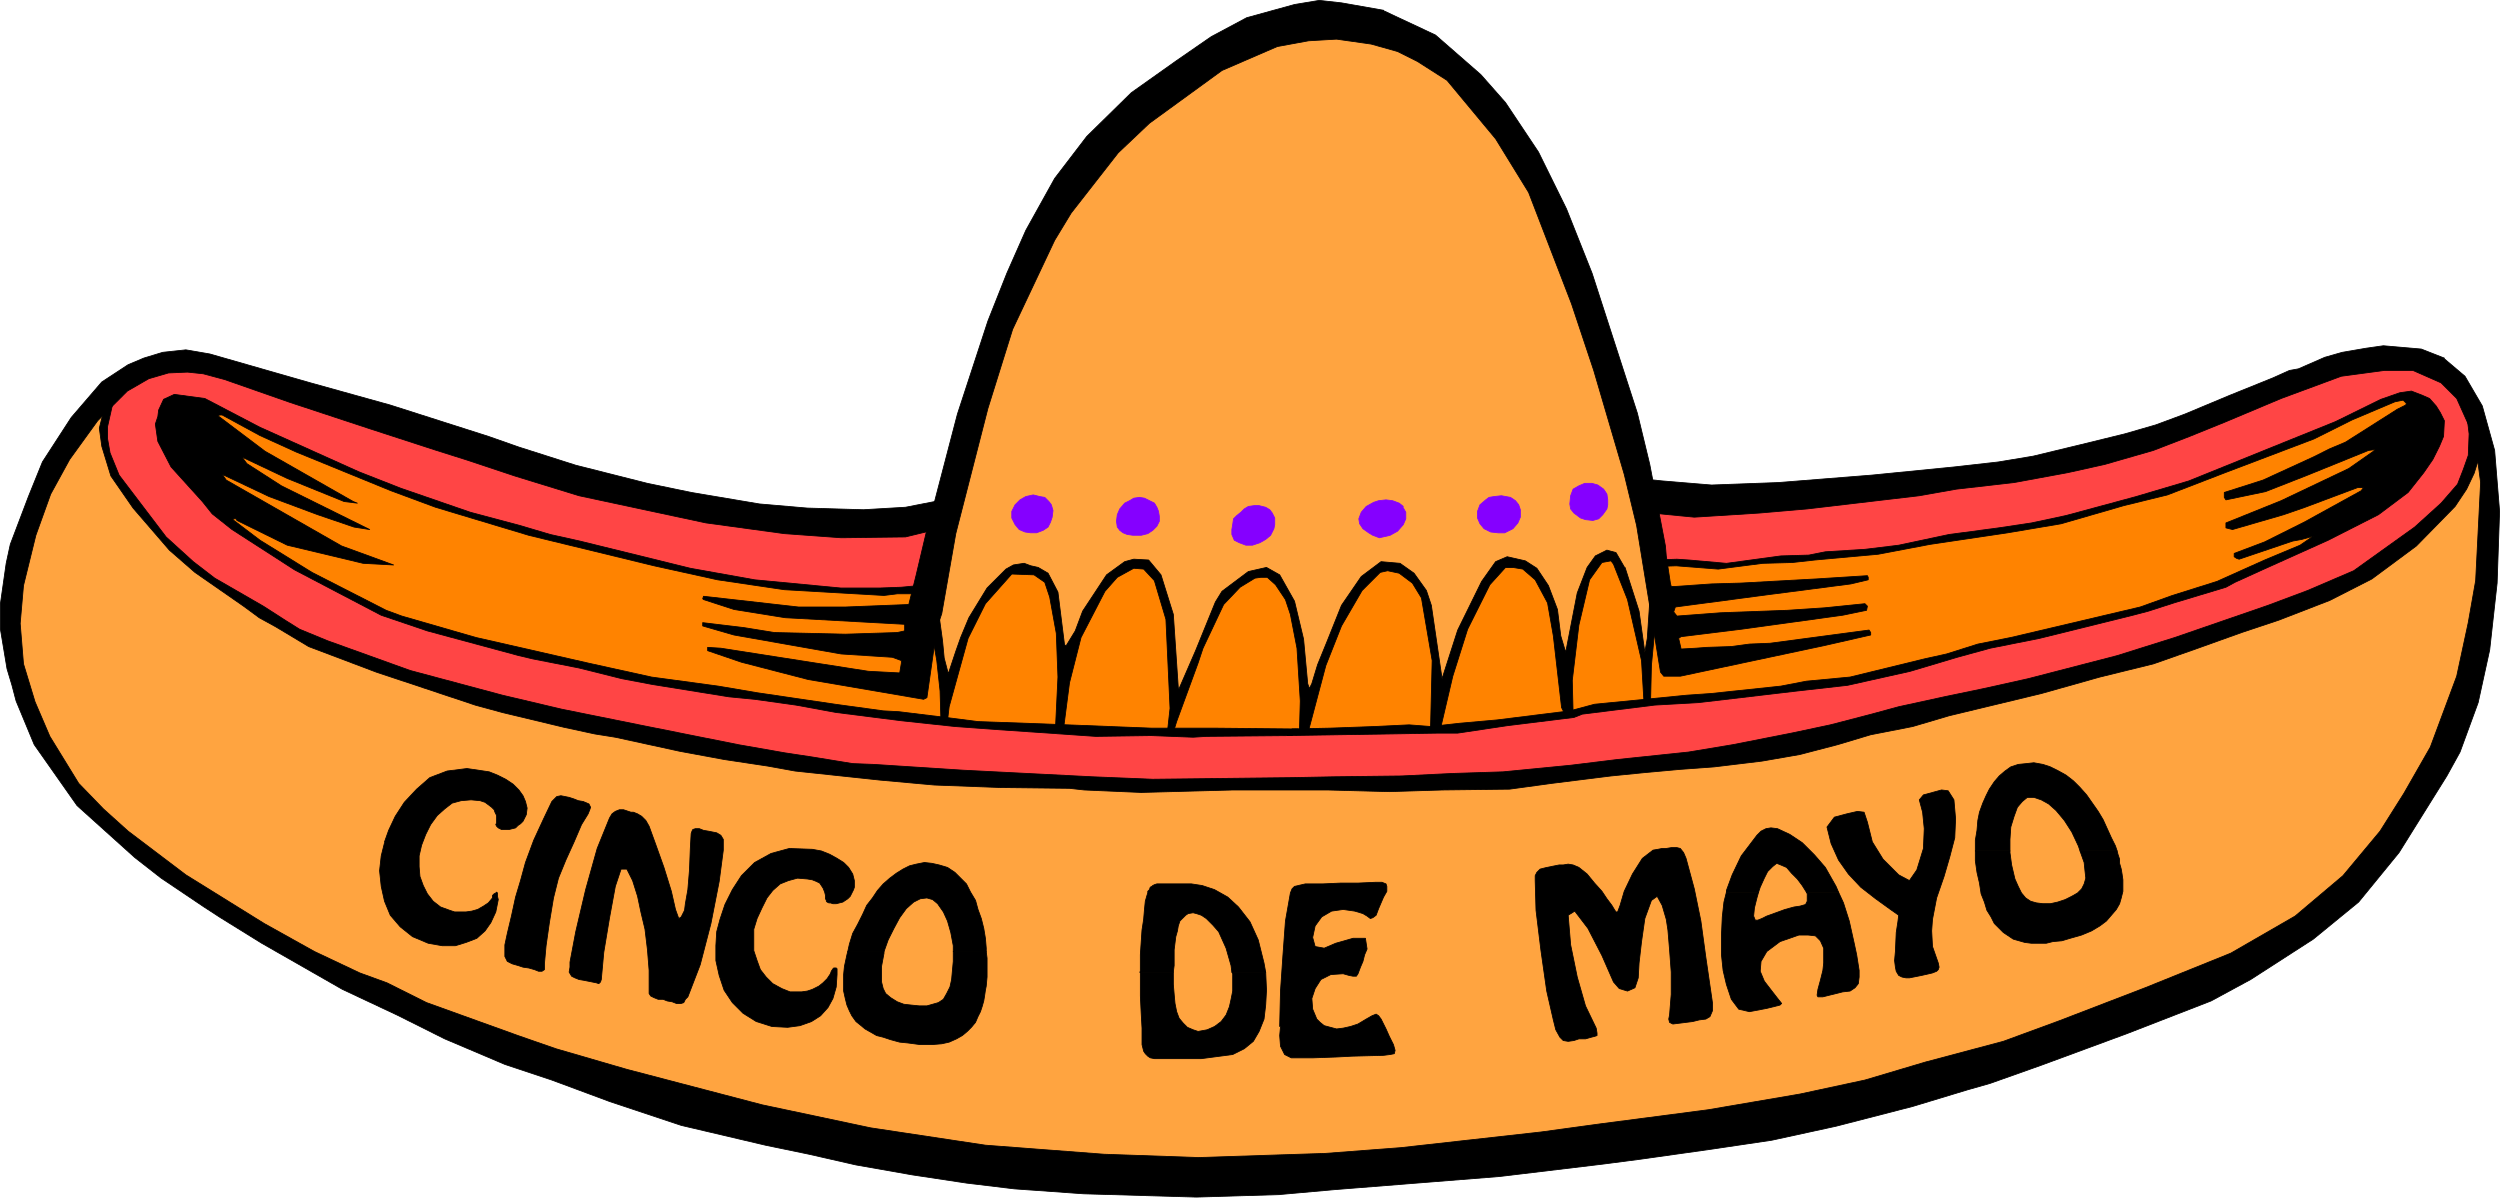 <?xml version="1.0" encoding="UTF-8" standalone="no"?>
<svg
   version="1.0"
   width="129.681mm"
   height="62.118mm"
   id="svg62"
   sodipodi:docname="Cinco De Mayo 1.wmf"
   xmlns:inkscape="http://www.inkscape.org/namespaces/inkscape"
   xmlns:sodipodi="http://sodipodi.sourceforge.net/DTD/sodipodi-0.dtd"
   xmlns="http://www.w3.org/2000/svg"
   xmlns:svg="http://www.w3.org/2000/svg">
  <sodipodi:namedview
     id="namedview62"
     pagecolor="#ffffff"
     bordercolor="#000000"
     borderopacity="0.25"
     inkscape:showpageshadow="2"
     inkscape:pageopacity="0.0"
     inkscape:pagecheckerboard="0"
     inkscape:deskcolor="#d1d1d1"
     inkscape:document-units="mm" />
  <defs
     id="defs1">
    <pattern
       id="WMFhbasepattern"
       patternUnits="userSpaceOnUse"
       width="6"
       height="6"
       x="0"
       y="0" />
  </defs>
  <path
     style="fill:#ffa440;fill-opacity:1;fill-rule:evenodd;stroke:none"
     d="m 175.74,147.442 17.453,-77.074 15.19,-33.447 30.704,-27.307 26.987,-5.494 21.008,10.826 18.099,28.761 18.422,58.492 6.787,39.425 -78.376,8.241 z"
     id="path1" />
  <path
     style="fill:none;stroke:#ffa440;stroke-width:0.162px;stroke-linecap:round;stroke-linejoin:round;stroke-miterlimit:4;stroke-dasharray:none;stroke-opacity:1"
     d="m 175.74,147.442 17.453,-77.074 15.19,-33.447 30.704,-27.307 26.987,-5.494 21.008,10.826 18.099,28.761 18.422,58.492 6.787,39.425 -78.376,8.241 -76.275,-2.424 v 0"
     id="path2" />
  <path
     style="fill:#ff4545;fill-opacity:1;fill-rule:evenodd;stroke:none"
     d="m 10.585,90.889 14.382,-17.289 15.998,-2.262 100.677,29.892 44.44,-0.323 -3.07,21.49 3.232,17.289 60.6,0.485 75.629,-5.655 3.07,-22.621 -1.454,-13.734 85.002,-7.594 57.853,-20.844 14.544,4.686 5.656,10.18 0.323,28.276 L 363.519,151.804 225.189,166.831 58.257,138.393 Z"
     id="path3" />
  <path
     style="fill:none;stroke:#ff4545;stroke-width:0.162px;stroke-linecap:round;stroke-linejoin:round;stroke-miterlimit:4;stroke-dasharray:none;stroke-opacity:1"
     d="m 10.585,90.889 14.382,-17.289 15.998,-2.262 100.677,29.892 44.44,-0.323 -3.07,21.49 3.232,17.289 60.6,0.485 75.629,-5.655 3.07,-22.621 -1.454,-13.734 85.002,-7.594 57.853,-20.844 14.544,4.686 5.656,10.18 0.323,28.276 L 363.519,151.804 225.189,166.831 58.257,138.393 10.585,90.889 v 0"
     id="path4" />
  <path
     style="fill:#ffa440;fill-opacity:1;fill-rule:evenodd;stroke:none"
     d="m 21.089,77.154 -0.646,7.594 0.162,2.908 1.616,4.847 9.534,12.926 8.403,7.11 18.261,11.957 14.382,5.655 9.373,3.232 11.797,3.716 8.726,1.939 11.635,2.908 30.058,5.978 25.533,3.393 30.704,1.777 23.432,0.969 29.088,-0.323 21.17,0.323 26.826,-1.293 18.261,-2.747 14.867,-1.777 17.776,-2.747 22.786,-5.332 31.997,-7.271 13.413,-3.878 10.181,-3.393 15.675,-5.817 14.544,-5.978 15.675,-11.149 5.494,-5.655 3.07,-7.917 2.586,-0.646 0.97,13.734 -10.019,48.151 -29.573,35.386 -107.141,37.81 -37.653,3.393 -119.422,1.939 L 81.689,198.986 39.188,175.556 18.665,159.398 8.646,146.472 2.343,126.759 3.798,106.885 11.716,89.111 Z"
     id="path5" />
  <path
     style="fill:none;stroke:#ffa440;stroke-width:0.162px;stroke-linecap:round;stroke-linejoin:round;stroke-miterlimit:4;stroke-dasharray:none;stroke-opacity:1"
     d="m 21.089,77.154 -0.646,7.594 0.162,2.908 1.616,4.847 9.534,12.926 8.403,7.11 18.261,11.957 14.382,5.655 9.373,3.232 11.797,3.716 8.726,1.939 11.635,2.908 30.058,5.978 25.533,3.393 30.704,1.777 23.432,0.969 29.088,-0.323 21.17,0.323 26.826,-1.293 18.261,-2.747 14.867,-1.777 17.776,-2.747 22.786,-5.332 31.997,-7.271 13.413,-3.878 10.181,-3.393 15.675,-5.817 14.544,-5.978 15.675,-11.149 5.494,-5.655 3.07,-7.917 2.586,-0.646 0.97,13.734 -10.019,48.151 -29.573,35.386 -107.141,37.81 -37.653,3.393 -119.422,1.939 L 81.689,198.986 39.188,175.556 18.665,159.398 8.646,146.472 2.343,126.759 3.798,106.885 11.716,89.111 21.089,77.154 v 0"
     id="path6" />
  <path
     style="fill:#ff8300;fill-opacity:1;fill-rule:evenodd;stroke:none"
     d="m 69.246,92.343 20.038,7.594 25.21,7.11 30.866,6.948 20.685,1.939 15.675,-0.646 4.363,20.197 4.363,-13.896 6.787,-9.21 7.11,-0.162 2.747,7.756 1.454,10.18 9.05,-16.966 6.302,-2.747 3.394,3.07 2.262,10.503 0.97,13.573 9.534,-20.844 5.656,-4.201 4.848,1.293 3.717,8.887 2.101,14.865 6.949,-17.612 5.333,-7.433 4.525,-1.454 5.333,4.201 4.202,20.359 6.787,-18.42 5.656,-7.11 5.656,2.101 3.394,6.948 2.586,11.311 4.525,-18.259 3.232,-3.07 2.586,1.454 5.818,20.197 2.424,-20.359 11.474,0.485 22.301,-2.101 25.533,-3.555 23.27,-4.201 25.371,-7.756 37.814,-15.512 6.464,5.009 -23.755,23.429 -25.21,10.826 -40.4,10.18 -29.573,6.786 -49.126,5.494 -26.341,3.555 -28.442,0.485 h -27.31 l -17.453,-0.485 -17.13,-0.969 -27.957,-2.908 -45.571,-7.594 -32.805,-7.594 -12.12,-4.201 -20.685,-11.311 -9.534,-6.625 -8.08,-15.027 5.171,-7.11 27.957,12.603 z"
     id="path7" />
  <path
     style="fill:none;stroke:#ff8300;stroke-width:0.162px;stroke-linecap:round;stroke-linejoin:round;stroke-miterlimit:4;stroke-dasharray:none;stroke-opacity:1"
     d="m 69.246,92.343 20.038,7.594 25.21,7.11 30.866,6.948 20.685,1.939 15.675,-0.646 4.363,20.197 4.363,-13.896 6.787,-9.21 7.11,-0.162 2.747,7.756 1.454,10.18 9.05,-16.966 6.302,-2.747 3.394,3.07 2.262,10.503 0.97,13.573 9.534,-20.844 5.656,-4.201 4.848,1.293 3.717,8.887 2.101,14.865 6.949,-17.612 5.333,-7.433 4.525,-1.454 5.333,4.201 4.202,20.359 6.787,-18.42 5.656,-7.11 5.656,2.101 3.394,6.948 2.586,11.311 4.525,-18.259 3.232,-3.07 2.586,1.454 5.818,20.197 2.424,-20.359 11.474,0.485 22.301,-2.101 25.533,-3.555 23.27,-4.201 25.371,-7.756 37.814,-15.512 6.464,5.009 -23.755,23.429 -25.21,10.826 -40.4,10.18 -29.573,6.786 -49.126,5.494 -26.341,3.555 -28.442,0.485 h -27.31 l -17.453,-0.485 -17.13,-0.969 -27.957,-2.908 -45.571,-7.594 -32.805,-7.594 -12.12,-4.201 -20.685,-11.311 -9.534,-6.625 -8.08,-15.027 5.171,-7.11 27.957,12.603 v 0"
     id="path8" />
  <path
     style="fill:#000000;fill-opacity:1;fill-rule:evenodd;stroke:none"
     d="m 271.084,2.02 10.342,4.847 8.888,7.756 4.848,5.494 6.464,9.695 5.494,11.149 5.01,12.603 8.888,27.469 2.424,10.018 3.07,15.996 0.162,1.939 0.808,5.332 0.162,0.646 h 0.97 l 6.949,-0.485 5.656,-0.162 14.706,-0.808 10.181,-0.646 0.162,0.323 v 0.485 l -3.394,0.808 -16.16,2.101 -15.837,2.101 -2.424,0.323 -0.323,0.969 0.646,0.808 8.565,-0.646 13.09,-0.485 7.272,-0.485 7.918,-0.808 0.485,0.485 -0.162,0.808 -4.686,0.969 -19.877,2.747 -11.797,1.454 -0.485,0.323 0.485,2.101 2.909,-0.162 2.101,-0.162 4.848,-0.162 3.555,-0.485 4.04,-0.162 19.392,-2.585 0.323,0.485 v 0.485 l -9.211,2.101 -20.523,4.363 -7.595,1.616 h -3.232 l -0.646,-0.808 -4.686,-28.761 -2.424,-10.018 -5.979,-20.359 -4.363,-13.088 -8.403,-21.813 -6.464,-10.503 -9.534,-11.472 -5.818,-3.716 -3.878,-1.939 -5.171,-1.454 -6.787,-0.969 -5.494,0.323 -6.141,1.131 -10.827,4.686 -14.221,10.341 -6.141,5.817 -9.211,11.795 -3.232,5.332 -8.242,17.451 -4.848,15.512 -6.302,24.56 -2.747,15.673 -0.97,2.908 -1.939,13.573 -0.646,0.323 -22.624,-3.878 -13.09,-3.393 -6.626,-2.262 v -0.646 l 2.586,0.162 28.926,4.524 6.141,0.323 0.323,-1.939 v -0.485 l -1.778,-0.646 -10.019,-0.646 -21.008,-3.716 -6.141,-1.777 v -0.646 l 8.08,0.969 5.979,0.969 13.898,0.323 10.181,-0.323 1.454,-0.323 v -1.293 l -23.432,-1.293 -10.019,-1.616 -5.979,-1.939 -0.162,-0.162 0.162,-0.485 18.584,2.101 h 9.373 l 12.282,-0.485 1.454,-5.817 2.101,-8.887 1.293,-4.686 4.686,-17.935 5.979,-18.259 3.717,-9.372 3.717,-8.402 5.656,-10.18 6.302,-8.241 8.726,-8.564 8.888,-6.302 6.787,-4.686 6.949,-3.716 9.373,-2.585 4.848,-0.808 4.363,0.485 8.242,1.454 v 0 z"
     id="path9" />
  <path
     style="fill:none;stroke:#000000;stroke-width:0.162px;stroke-linecap:round;stroke-linejoin:round;stroke-miterlimit:4;stroke-dasharray:none;stroke-opacity:1"
     d="m 271.084,2.02 10.342,4.847 8.888,7.756 4.848,5.494 6.464,9.695 5.494,11.149 5.01,12.603 8.888,27.469 2.424,10.018 3.07,15.996 0.162,1.939 0.808,5.332 0.162,0.646 h 0.97 l 6.949,-0.485 5.656,-0.162 14.706,-0.808 10.181,-0.646 0.162,0.323 v 0.485 l -3.394,0.808 -16.16,2.101 -15.837,2.101 -2.424,0.323 -0.323,0.969 0.646,0.808 8.565,-0.646 13.09,-0.485 7.272,-0.485 7.918,-0.808 0.485,0.485 -0.162,0.808 -4.686,0.969 -19.877,2.747 -11.797,1.454 -0.485,0.323 0.485,2.101 2.909,-0.162 2.101,-0.162 4.848,-0.162 3.555,-0.485 4.04,-0.162 19.392,-2.585 0.323,0.485 v 0.485 l -9.211,2.101 -20.523,4.363 -7.595,1.616 h -3.232 l -0.646,-0.808 -4.686,-28.761 -2.424,-10.018 -5.979,-20.359 -4.363,-13.088 -8.403,-21.813 -6.464,-10.503 -9.534,-11.472 -5.818,-3.716 -3.878,-1.939 -5.171,-1.454 -6.787,-0.969 -5.494,0.323 -6.141,1.131 -10.827,4.686 -14.221,10.341 -6.141,5.817 -9.211,11.795 -3.232,5.332 -8.242,17.451 -4.848,15.512 -6.302,24.56 -2.747,15.673 -0.97,2.908 -1.939,13.573 -0.646,0.323 -22.624,-3.878 -13.09,-3.393 -6.626,-2.262 v -0.646 l 2.586,0.162 28.926,4.524 6.141,0.323 0.323,-1.939 v -0.485 l -1.778,-0.646 -10.019,-0.646 -21.008,-3.716 -6.141,-1.777 v -0.646 l 8.08,0.969 5.979,0.969 13.898,0.323 10.181,-0.323 1.454,-0.323 v -1.293 l -23.432,-1.293 -10.019,-1.616 -5.979,-1.939 -0.162,-0.162 0.162,-0.485 18.584,2.101 h 9.373 l 12.282,-0.485 1.454,-5.817 2.101,-8.887 1.293,-4.686 4.686,-17.935 5.979,-18.259 3.717,-9.372 3.717,-8.402 5.656,-10.18 6.302,-8.241 8.726,-8.564 8.888,-6.302 6.787,-4.686 6.949,-3.716 9.373,-2.585 4.848,-0.808 4.363,0.485 8.242,1.454 v 0"
     id="path10" />
  <path
     style="fill:#000000;fill-opacity:1;fill-rule:evenodd;stroke:none"
     d="m 479.063,70.206 4.202,3.555 3.394,5.817 2.424,8.725 0.97,11.957 -0.485,14.057 -1.454,13.088 -2.262,10.341 -3.555,9.695 -2.586,4.686 -9.373,15.027 -7.918,9.695 -8.888,7.271 -12.282,7.917 -7.757,4.201 -16.645,6.463 -16.645,6.14 -10.019,3.555 -4.525,1.293 -10.666,3.232 -15.029,3.878 -12.605,2.747 -11.958,1.777 -13.736,1.939 -7.434,0.969 -20.2,2.424 -18.261,1.454 -14.221,1.131 -10.827,0.969 -16.16,0.485 -22.139,-0.646 -13.574,-0.969 -9.373,-1.131 -10.666,-1.616 -10.989,-1.939 -9.211,-2.101 -8.565,-1.777 -16.483,-3.878 -14.059,-4.686 -11.312,-4.201 -9.211,-3.07 -11.797,-5.009 -9.373,-4.686 -10.666,-5.009 -15.837,-9.048 -8.08,-5.009 -3.232,-2.101 -8.403,-5.655 -5.171,-4.039 -11.312,-10.18 -8.403,-11.957 -3.555,-8.564 -0.808,-3.07 -0.97,-3.232 -1.293,-7.756 v -5.009 l 1.131,-7.917 0.808,-3.716 3.555,-9.372 2.747,-6.786 5.656,-8.725 5.979,-6.948 5.171,-3.393 3.07,-1.293 3.717,-1.131 4.525,-0.485 4.686,0.808 19.715,5.655 15.675,4.363 19.23,6.14 5.979,2.101 11.15,3.555 14.059,3.555 8.565,1.777 13.413,2.262 9.373,0.808 10.989,0.323 8.242,-0.485 7.434,-1.454 -1.454,5.817 -5.979,1.454 -12.605,0.162 -11.15,-0.808 -15.352,-2.101 L 113.524,97.19 100.919,93.312 91.708,90.242 85.567,88.303 72.639,84.102 56.964,78.932 44.036,74.408 l -4.202,-1.131 -3.07,-0.323 -3.717,0.162 -3.878,1.131 -4.202,2.424 -5.818,5.817 -5.494,7.594 -3.717,6.786 -2.909,8.079 -2.424,9.856 -0.646,7.433 0.646,7.917 2.262,7.433 2.909,6.786 5.656,9.21 4.848,5.009 4.848,4.363 11.312,8.564 15.352,9.533 9.858,5.494 8.888,4.201 5.333,1.939 7.757,3.878 17.938,6.463 7.434,2.585 13.898,4.039 26.502,6.948 21.331,4.524 22.462,3.393 23.27,1.777 18.422,0.646 24.886,-0.808 14.867,-1.131 27.472,-3.07 11.797,-1.616 21.008,-2.747 17.938,-3.07 12.766,-2.747 11.958,-3.555 15.19,-4.04 10.989,-4.039 16.806,-6.463 16.806,-6.786 12.605,-7.271 9.373,-7.917 7.272,-8.725 4.686,-7.433 5.171,-9.048 5.171,-13.896 2.262,-10.503 1.454,-8.241 0.97,-19.228 -1.131,-8.564 -3.555,-7.917 -3.07,-3.07 -5.494,-2.424 h -5.656 l -8.403,1.131 -11.797,4.363 -11.15,4.686 -6.787,2.747 -7.11,2.747 -9.534,2.747 -7.272,1.616 -10.504,1.939 -11.312,1.293 -7.272,1.293 -8.242,0.969 -13.736,1.616 -9.373,0.808 -12.766,0.808 -10.019,-0.969 -0.97,-6.625 4.686,0.485 9.696,0.808 13.09,-0.485 18.261,-1.454 16.322,-1.616 8.565,-0.969 6.787,-1.131 9.373,-2.262 8.565,-2.101 6.141,-1.777 5.656,-2.101 8.888,-3.716 8.403,-3.393 3.232,-1.454 1.778,-0.323 5.171,-2.262 3.394,-0.969 4.686,-0.808 3.394,-0.485 7.434,0.646 4.525,1.777 v 0 z"
     id="path11" />
  <path
     style="fill:none;stroke:#000000;stroke-width:0.162px;stroke-linecap:round;stroke-linejoin:round;stroke-miterlimit:4;stroke-dasharray:none;stroke-opacity:1"
     d="m 479.063,70.206 4.202,3.555 3.394,5.817 2.424,8.725 0.97,11.957 -0.485,14.057 -1.454,13.088 -2.262,10.341 -3.555,9.695 -2.586,4.686 -9.373,15.027 -7.918,9.695 -8.888,7.271 -12.282,7.917 -7.757,4.201 -16.645,6.463 -16.645,6.14 -10.019,3.555 -4.525,1.293 -10.666,3.232 -15.029,3.878 -12.605,2.747 -11.958,1.777 -13.736,1.939 -7.434,0.969 -20.2,2.424 -18.261,1.454 -14.221,1.131 -10.827,0.969 -16.16,0.485 -22.139,-0.646 -13.574,-0.969 -9.373,-1.131 -10.666,-1.616 -10.989,-1.939 -9.211,-2.101 -8.565,-1.777 -16.483,-3.878 -14.059,-4.686 -11.312,-4.201 -9.211,-3.07 -11.797,-5.009 -9.373,-4.686 -10.666,-5.009 -15.837,-9.048 -8.08,-5.009 -3.232,-2.101 -8.403,-5.655 -5.171,-4.039 -11.312,-10.18 -8.403,-11.957 -3.555,-8.564 -0.808,-3.07 -0.97,-3.232 -1.293,-7.756 v -5.009 l 1.131,-7.917 0.808,-3.716 3.555,-9.372 2.747,-6.786 5.656,-8.725 5.979,-6.948 5.171,-3.393 3.07,-1.293 3.717,-1.131 4.525,-0.485 4.686,0.808 19.715,5.655 15.675,4.363 19.23,6.14 5.979,2.101 11.15,3.555 14.059,3.555 8.565,1.777 13.413,2.262 9.373,0.808 10.989,0.323 8.242,-0.485 7.434,-1.454 -1.454,5.817 -5.979,1.454 -12.605,0.162 -11.15,-0.808 -15.352,-2.101 L 113.524,97.19 100.919,93.312 91.708,90.242 85.567,88.303 72.639,84.102 56.964,78.932 44.036,74.408 l -4.202,-1.131 -3.07,-0.323 -3.717,0.162 -3.878,1.131 -4.202,2.424 -5.818,5.817 -5.494,7.594 -3.717,6.786 -2.909,8.079 -2.424,9.856 -0.646,7.433 0.646,7.917 2.262,7.433 2.909,6.786 5.656,9.21 4.848,5.009 4.848,4.363 11.312,8.564 15.352,9.533 9.858,5.494 8.888,4.201 5.333,1.939 7.757,3.878 17.938,6.463 7.434,2.585 13.898,4.039 26.502,6.948 21.331,4.524 22.462,3.393 23.27,1.777 18.422,0.646 24.886,-0.808 14.867,-1.131 27.472,-3.07 11.797,-1.616 21.008,-2.747 17.938,-3.07 12.766,-2.747 11.958,-3.555 15.19,-4.04 10.989,-4.039 16.806,-6.463 16.806,-6.786 12.605,-7.271 9.373,-7.917 7.272,-8.725 4.686,-7.433 5.171,-9.048 5.171,-13.896 2.262,-10.503 1.454,-8.241 0.97,-19.228 -1.131,-8.564 -3.555,-7.917 -3.07,-3.07 -5.494,-2.424 h -5.656 l -8.403,1.131 -11.797,4.363 -11.15,4.686 -6.787,2.747 -7.11,2.747 -9.534,2.747 -7.272,1.616 -10.504,1.939 -11.312,1.293 -7.272,1.293 -8.242,0.969 -13.736,1.616 -9.373,0.808 -12.766,0.808 -10.019,-0.969 -0.97,-6.625 4.686,0.485 9.696,0.808 13.09,-0.485 18.261,-1.454 16.322,-1.616 8.565,-0.969 6.787,-1.131 9.373,-2.262 8.565,-2.101 6.141,-1.777 5.656,-2.101 8.888,-3.716 8.403,-3.393 3.232,-1.454 1.778,-0.323 5.171,-2.262 3.394,-0.969 4.686,-0.808 3.394,-0.485 7.434,0.646 4.525,1.777 v 0"
     id="path12" />
  <path
     style="fill:#000000;fill-opacity:1;fill-rule:evenodd;stroke:none"
     d="m 254.439,142.917 -1.131,1.293 -16.806,0.162 -2.586,0.162 -8.242,-0.323 -10.827,0.162 -18.746,-1.293 -8.888,-0.646 -10.504,-1.131 -12.766,-1.616 -7.918,-1.454 -8.08,-1.131 -5.01,-0.485 -15.029,-2.424 -5.979,-1.131 -8.403,-2.101 -9.05,-1.777 -2.747,-0.646 -17.938,-4.847 -9.05,-3.07 -16.968,-8.887 -12.282,-7.917 -3.878,-3.07 -1.939,-2.424 -6.141,-6.786 -2.586,-5.009 -0.485,-3.393 0.485,-1.454 0.162,-1.293 0.97,-2.101 2.101,-0.969 5.979,0.808 10.827,5.655 19.392,8.725 8.242,3.232 13.574,4.686 9.696,2.585 5.979,1.777 5.818,1.293 21.654,5.332 12.605,2.262 16.968,1.616 h 7.434 l 4.363,-0.162 3.394,-0.323 -0.323,1.616 h -3.878 l -2.586,0.323 -19.554,-1.131 -13.09,-1.939 -12.443,-2.747 -24.563,-5.978 -18.261,-5.494 -8.726,-3.232 -18.584,-7.594 -7.11,-3.232 -7.434,-4.039 h -0.485 l -0.323,0.162 9.211,6.948 17.291,9.856 0.808,0.323 -2.586,-0.323 -11.15,-4.524 -8.888,-4.201 0.97,1.293 6.787,4.363 17.291,8.564 -3.07,-0.485 -7.11,-2.424 -9.534,-3.555 -9.211,-4.363 0.808,1.131 22.624,12.926 10.181,3.716 -5.979,-0.323 -14.867,-3.555 -9.858,-4.847 -0.162,-0.323 h -0.485 l -0.162,0.162 5.333,4.04 10.181,6.302 7.595,3.878 6.949,3.555 3.07,1.131 14.544,4.201 21.978,5.009 12.443,2.747 13.09,1.777 7.595,1.293 15.352,2.262 9.373,1.293 3.07,0.162 10.504,1.293 5.01,0.646 13.574,0.485 20.523,0.808 h 12.766 l 15.837,0.162 z"
     id="path13" />
  <path
     style="fill:none;stroke:#000000;stroke-width:0.162px;stroke-linecap:round;stroke-linejoin:round;stroke-miterlimit:4;stroke-dasharray:none;stroke-opacity:1"
     d="m 254.439,142.917 -1.131,1.293 -16.806,0.162 -2.586,0.162 -8.242,-0.323 -10.827,0.162 -18.746,-1.293 -8.888,-0.646 -10.504,-1.131 -12.766,-1.616 -7.918,-1.454 -8.08,-1.131 -5.01,-0.485 -15.029,-2.424 -5.979,-1.131 -8.403,-2.101 -9.05,-1.777 -2.747,-0.646 -17.938,-4.847 -9.05,-3.07 -16.968,-8.887 -12.282,-7.917 -3.878,-3.07 -1.939,-2.424 -6.141,-6.786 -2.586,-5.009 -0.485,-3.393 0.485,-1.454 0.162,-1.293 0.97,-2.101 2.101,-0.969 5.979,0.808 10.827,5.655 19.392,8.725 8.242,3.232 13.574,4.686 9.696,2.585 5.979,1.777 5.818,1.293 21.654,5.332 12.605,2.262 16.968,1.616 h 7.434 l 4.363,-0.162 3.394,-0.323 -0.323,1.616 h -3.878 l -2.586,0.323 -19.554,-1.131 -13.09,-1.939 -12.443,-2.747 -24.563,-5.978 -18.261,-5.494 -8.726,-3.232 -18.584,-7.594 -7.11,-3.232 -7.434,-4.039 h -0.485 l -0.323,0.162 9.211,6.948 17.291,9.856 0.808,0.323 -2.586,-0.323 -11.15,-4.524 -8.888,-4.201 0.97,1.293 6.787,4.363 17.291,8.564 -3.07,-0.485 -7.11,-2.424 -9.534,-3.555 -9.211,-4.363 0.808,1.131 22.624,12.926 10.181,3.716 -5.979,-0.323 -14.867,-3.555 -9.858,-4.847 -0.162,-0.323 h -0.485 l -0.162,0.162 5.333,4.04 10.181,6.302 7.595,3.878 6.949,3.555 3.07,1.131 14.544,4.201 21.978,5.009 12.443,2.747 13.09,1.777 7.595,1.293 15.352,2.262 9.373,1.293 3.07,0.162 10.504,1.293 5.01,0.646 13.574,0.485 20.523,0.808 h 12.766 l 15.837,0.162 v 0"
     id="path14" />
  <path
     style="fill:#000000;fill-opacity:1;fill-rule:evenodd;stroke:none"
     d="m 253.308,142.917 7.434,-0.162 8.888,-0.323 6.626,-0.323 4.202,0.323 5.818,-0.646 7.272,-0.646 14.221,-1.777 4.848,-1.293 18.099,-1.777 4.686,-0.323 13.736,-1.454 5.01,-0.969 8.565,-0.808 14.544,-3.555 4.363,-0.969 6.141,-1.939 6.464,-1.293 25.371,-5.978 6.302,-2.262 8.726,-2.747 9.373,-4.201 6.949,-2.908 2.586,-1.777 -2.262,0.646 -1.778,0.323 -10.504,3.555 -0.485,-0.162 -0.485,-0.323 v -0.646 l 5.979,-2.262 7.757,-3.878 11.15,-6.14 0.485,-0.646 h -1.131 l -10.342,3.878 -4.202,1.454 -10.019,2.908 -1.293,-0.323 v -0.969 l 10.827,-4.363 13.251,-6.302 4.848,-3.393 0.323,-0.323 -1.293,0.162 -11.958,4.847 -8.242,3.232 -7.757,1.616 -0.323,-0.485 v -0.969 l 7.595,-2.424 9.858,-4.524 3.232,-1.616 3.07,-1.293 10.181,-6.463 1.616,-0.808 0.162,-0.323 -0.646,-0.646 -1.616,0.323 -8.403,3.555 -7.434,3.716 -17.453,6.625 -11.312,4.363 -8.565,2.101 -12.282,3.555 -10.504,1.777 -15.19,2.262 -10.181,1.939 -12.443,1.131 -4.363,0.485 -5.818,0.162 -8.726,1.131 -8.242,-0.646 -4.686,0.162 0.162,-1.293 4.686,-0.162 2.424,0.162 7.272,0.646 10.666,-1.454 5.494,-0.162 3.232,-0.646 7.757,-0.485 6.626,-0.808 9.858,-2.101 9.696,-1.293 6.464,-0.969 6.787,-1.454 13.736,-3.716 10.342,-3.07 28.765,-11.634 8.888,-4.363 3.717,-1.293 2.262,-0.323 2.101,0.808 1.454,0.646 1.293,1.454 0.808,1.293 0.808,1.616 -0.162,3.07 -0.808,1.939 -1.293,2.585 -1.778,2.585 -3.07,3.878 -5.818,4.363 -9.858,5.009 -12.928,5.817 -5.333,2.424 -1.778,0.969 -10.181,3.07 -5.01,1.616 -3.07,0.808 -18.261,4.524 -9.696,1.939 -6.464,1.777 -9.211,2.747 -12.282,2.747 -10.019,1.131 -19.23,2.262 -8.565,0.485 -14.221,1.777 -1.616,0.646 -13.09,1.616 -9.696,1.454 h -3.717 l -29.734,0.485 0.97,-1.293 z"
     id="path15" />
  <path
     style="fill:none;stroke:#000000;stroke-width:0.162px;stroke-linecap:round;stroke-linejoin:round;stroke-miterlimit:4;stroke-dasharray:none;stroke-opacity:1"
     d="m 253.308,142.917 7.434,-0.162 8.888,-0.323 6.626,-0.323 4.202,0.323 5.818,-0.646 7.272,-0.646 14.221,-1.777 4.848,-1.293 18.099,-1.777 4.686,-0.323 13.736,-1.454 5.01,-0.969 8.565,-0.808 14.544,-3.555 4.363,-0.969 6.141,-1.939 6.464,-1.293 25.371,-5.978 6.302,-2.262 8.726,-2.747 9.373,-4.201 6.949,-2.908 2.586,-1.777 -2.262,0.646 -1.778,0.323 -10.504,3.555 -0.485,-0.162 -0.485,-0.323 v -0.646 l 5.979,-2.262 7.757,-3.878 11.15,-6.14 0.485,-0.646 h -1.131 l -10.342,3.878 -4.202,1.454 -10.019,2.908 -1.293,-0.323 v -0.969 l 10.827,-4.363 13.251,-6.302 4.848,-3.393 0.323,-0.323 -1.293,0.162 -11.958,4.847 -8.242,3.232 -7.757,1.616 -0.323,-0.485 v -0.969 l 7.595,-2.424 9.858,-4.524 3.232,-1.616 3.07,-1.293 10.181,-6.463 1.616,-0.808 0.162,-0.323 -0.646,-0.646 -1.616,0.323 -8.403,3.555 -7.434,3.716 -17.453,6.625 -11.312,4.363 -8.565,2.101 -12.282,3.555 -10.504,1.777 -15.19,2.262 -10.181,1.939 -12.443,1.131 -4.363,0.485 -5.818,0.162 -8.726,1.131 -8.242,-0.646 -4.686,0.162 0.162,-1.293 4.686,-0.162 2.424,0.162 7.272,0.646 10.666,-1.454 5.494,-0.162 3.232,-0.646 7.757,-0.485 6.626,-0.808 9.858,-2.101 9.696,-1.293 6.464,-0.969 6.787,-1.454 13.736,-3.716 10.342,-3.07 28.765,-11.634 8.888,-4.363 3.717,-1.293 2.262,-0.323 2.101,0.808 1.454,0.646 1.293,1.454 0.808,1.293 0.808,1.616 -0.162,3.07 -0.808,1.939 -1.293,2.585 -1.778,2.585 -3.07,3.878 -5.818,4.363 -9.858,5.009 -12.928,5.817 -5.333,2.424 -1.778,0.969 -10.181,3.07 -5.01,1.616 -3.07,0.808 -18.261,4.524 -9.696,1.939 -6.464,1.777 -9.211,2.747 -12.282,2.747 -10.019,1.131 -19.23,2.262 -8.565,0.485 -14.221,1.777 -1.616,0.646 -13.09,1.616 -9.696,1.454 h -3.717 l -29.734,0.485 0.97,-1.293 v 0"
     id="path16" />
  <path
     style="fill:#000000;fill-opacity:1;fill-rule:evenodd;stroke:none"
     d="m 485.042,92.828 -1.454,3.07 -2.262,3.393 -7.595,7.756 -8.726,6.463 -8.242,4.201 -10.019,3.878 -7.272,2.424 -8.565,3.07 -8.726,3.07 -10.504,2.585 -11.474,3.232 -18.099,4.363 -7.11,2.101 -8.242,1.616 -6.464,1.939 -7.434,1.939 -7.434,1.293 -9.373,1.131 -6.626,0.485 -7.11,0.646 -6.464,0.646 -11.635,1.454 -8.242,1.131 -13.251,0.162 -10.342,0.323 -12.12,-0.323 h -6.141 -12.443 l -17.938,0.485 -11.15,-0.485 -2.909,-0.323 -13.574,-0.162 -12.928,-0.485 -10.666,-0.969 -16.645,-1.777 -5.333,-0.969 -8.565,-1.293 -8.726,-1.616 -12.605,-2.747 -4.04,-0.646 -5.979,-1.293 -12.12,-2.908 -5.333,-1.454 -19.392,-6.463 -13.251,-5.009 -6.464,-3.878 -3.232,-1.777 -3.07,-2.262 -9.534,-6.625 -5.01,-4.363 -7.11,-8.241 -4.363,-6.302 -1.778,-5.817 -0.485,-3.555 0.646,-2.585 0.97,-1.454 1.131,-1.293 -1.131,5.009 v 2.424 l 0.485,2.747 1.778,4.363 9.211,12.118 5.333,4.847 4.202,3.232 9.534,5.494 4.525,2.908 2.586,1.616 5.494,2.262 8.08,2.908 8.08,2.908 18.099,4.847 11.635,2.747 15.19,3.07 19.392,3.878 9.211,1.616 5.333,0.808 7.918,1.293 4.202,0.162 17.453,1.131 25.371,1.293 11.797,0.485 27.472,-0.323 8.08,-0.162 13.251,-0.162 9.858,-0.485 10.019,-0.323 13.251,-1.293 9.211,-1.131 13.898,-1.454 8.726,-1.454 11.474,-2.262 7.595,-1.616 8.08,-2.101 5.333,-1.454 8.888,-1.939 7.757,-1.616 8.726,-1.939 17.453,-4.524 11.312,-3.555 18.261,-6.302 7.757,-2.908 9.05,-3.878 11.958,-8.564 5.171,-4.686 3.232,-3.716 1.131,-2.908 0.97,-2.747 0.162,-4.201 -0.646,-5.332 3.394,7.433 -1.778,5.655 z"
     id="path17" />
  <path
     style="fill:none;stroke:#000000;stroke-width:0.162px;stroke-linecap:round;stroke-linejoin:round;stroke-miterlimit:4;stroke-dasharray:none;stroke-opacity:1"
     d="m 485.042,92.828 -1.454,3.07 -2.262,3.393 -7.595,7.756 -8.726,6.463 -8.242,4.201 -10.019,3.878 -7.272,2.424 -8.565,3.07 -8.726,3.07 -10.504,2.585 -11.474,3.232 -18.099,4.363 -7.11,2.101 -8.242,1.616 -6.464,1.939 -7.434,1.939 -7.434,1.293 -9.373,1.131 -6.626,0.485 -7.11,0.646 -6.464,0.646 -11.635,1.454 -8.242,1.131 -13.251,0.162 -10.342,0.323 -12.12,-0.323 h -6.141 -12.443 l -17.938,0.485 -11.15,-0.485 -2.909,-0.323 -13.574,-0.162 -12.928,-0.485 -10.666,-0.969 -16.645,-1.777 -5.333,-0.969 -8.565,-1.293 -8.726,-1.616 -12.605,-2.747 -4.04,-0.646 -5.979,-1.293 -12.12,-2.908 -5.333,-1.454 -19.392,-6.463 -13.251,-5.009 -6.464,-3.878 -3.232,-1.777 -3.07,-2.262 -9.534,-6.625 -5.01,-4.363 -7.11,-8.241 -4.363,-6.302 -1.778,-5.817 -0.485,-3.555 0.646,-2.585 0.97,-1.454 1.131,-1.293 -1.131,5.009 v 2.424 l 0.485,2.747 1.778,4.363 9.211,12.118 5.333,4.847 4.202,3.232 9.534,5.494 4.525,2.908 2.586,1.616 5.494,2.262 8.08,2.908 8.08,2.908 18.099,4.847 11.635,2.747 15.19,3.07 19.392,3.878 9.211,1.616 5.333,0.808 7.918,1.293 4.202,0.162 17.453,1.131 25.371,1.293 11.797,0.485 27.472,-0.323 8.08,-0.162 13.251,-0.162 9.858,-0.485 10.019,-0.323 13.251,-1.293 9.211,-1.131 13.898,-1.454 8.726,-1.454 11.474,-2.262 7.595,-1.616 8.08,-2.101 5.333,-1.454 8.888,-1.939 7.757,-1.616 8.726,-1.939 17.453,-4.524 11.312,-3.555 18.261,-6.302 7.757,-2.908 9.05,-3.878 11.958,-8.564 5.171,-4.686 3.232,-3.716 1.131,-2.908 0.97,-2.747 0.162,-4.201 -0.646,-5.332 3.394,7.433 -1.778,5.655 v 0"
     id="path18" />
  <path
     style="fill:#8500ff;fill-opacity:1;fill-rule:evenodd;stroke:none"
     d="m 315.039,96.867 0.162,1.131 v 0.969 l -0.162,0.808 -0.808,1.131 -0.808,0.808 -1.131,0.323 -1.454,-0.162 -0.97,-0.323 -1.293,-0.969 -0.646,-0.808 -0.162,-0.969 0.162,-1.616 0.485,-1.293 1.131,-0.646 1.131,-0.485 h 1.454 l 1.131,0.323 1.131,0.808 0.646,0.969 z"
     id="path19" />
  <path
     style="fill:none;stroke:#8500ff;stroke-width:0.162px;stroke-linecap:round;stroke-linejoin:round;stroke-miterlimit:4;stroke-dasharray:none;stroke-opacity:1"
     d="m 315.039,96.867 0.162,1.131 v 0.969 l -0.162,0.808 -0.808,1.131 -0.808,0.808 -1.131,0.323 -1.454,-0.162 -0.97,-0.323 -1.293,-0.969 -0.646,-0.808 -0.162,-0.969 0.162,-1.616 0.485,-1.293 1.131,-0.646 1.131,-0.485 h 1.454 l 1.131,0.323 1.131,0.808 0.646,0.969 v 0"
     id="path20" />
  <path
     style="fill:#8500ff;fill-opacity:1;fill-rule:evenodd;stroke:none"
     d="m 297.101,98.16 0.646,0.808 0.323,0.969 v 1.454 l -0.485,1.131 -0.97,1.131 -1.616,0.808 h -1.293 l -1.454,-0.162 -1.293,-0.646 -0.808,-0.969 -0.485,-1.131 v -1.293 l 0.485,-1.293 1.131,-0.969 0.646,-0.485 0.97,-0.162 1.454,-0.162 1.778,0.323 z"
     id="path21" />
  <path
     style="fill:none;stroke:#8500ff;stroke-width:0.162px;stroke-linecap:round;stroke-linejoin:round;stroke-miterlimit:4;stroke-dasharray:none;stroke-opacity:1"
     d="m 297.101,98.16 0.646,0.808 0.323,0.969 v 1.454 l -0.485,1.131 -0.97,1.131 -1.616,0.808 h -1.293 l -1.454,-0.162 -1.293,-0.646 -0.808,-0.969 -0.485,-1.131 v -1.293 l 0.485,-1.293 1.131,-0.969 0.646,-0.485 0.97,-0.162 1.454,-0.162 1.778,0.323 0.97,0.646 v 0"
     id="path22" />
  <path
     style="fill:#8500ff;fill-opacity:1;fill-rule:evenodd;stroke:none"
     d="m 274.962,99.291 0.646,1.131 v 1.293 l -0.485,1.131 -1.131,1.293 -1.454,0.808 -2.101,0.485 -1.293,-0.485 -0.808,-0.485 -1.131,-0.808 -0.646,-0.969 -0.162,-0.969 0.485,-1.293 0.97,-1.131 1.454,-0.808 0.97,-0.323 1.454,-0.162 1.293,0.162 1.293,0.485 0.808,0.646 v 0 z"
     id="path23" />
  <path
     style="fill:none;stroke:#8500ff;stroke-width:0.162px;stroke-linecap:round;stroke-linejoin:round;stroke-miterlimit:4;stroke-dasharray:none;stroke-opacity:1"
     d="m 274.962,99.291 0.646,1.131 v 1.293 l -0.485,1.131 -1.131,1.293 -1.454,0.808 -2.101,0.485 -1.293,-0.485 -0.808,-0.485 -1.131,-0.808 -0.646,-0.969 -0.162,-0.969 0.485,-1.293 0.97,-1.131 1.454,-0.808 0.97,-0.323 1.454,-0.162 1.293,0.162 1.293,0.485 0.808,0.646 v 0"
     id="path24" />
  <path
     style="fill:#8500ff;fill-opacity:1;fill-rule:evenodd;stroke:none"
     d="m 227.129,100.26 0.162,0.969 v 0.969 l -0.485,0.969 -0.808,0.808 -0.97,0.646 -1.293,0.323 h -1.616 l -1.131,-0.162 -0.808,-0.323 -0.646,-0.485 -0.485,-0.646 -0.162,-1.131 0.162,-1.293 0.485,-1.131 0.97,-1.131 0.97,-0.485 0.808,-0.485 1.131,-0.162 0.97,0.162 0.97,0.485 0.97,0.485 0.485,0.808 z"
     id="path25" />
  <path
     style="fill:none;stroke:#8500ff;stroke-width:0.162px;stroke-linecap:round;stroke-linejoin:round;stroke-miterlimit:4;stroke-dasharray:none;stroke-opacity:1"
     d="m 227.129,100.26 0.162,0.969 v 0.969 l -0.485,0.969 -0.808,0.808 -0.97,0.646 -1.293,0.323 h -1.616 l -1.131,-0.162 -0.808,-0.323 -0.646,-0.485 -0.485,-0.646 -0.162,-1.131 0.162,-1.293 0.485,-1.131 0.97,-1.131 0.97,-0.485 0.808,-0.485 1.131,-0.162 0.97,0.162 0.97,0.485 0.97,0.485 0.485,0.808 0.323,0.808 v 0"
     id="path26" />
  <path
     style="fill:#8500ff;fill-opacity:1;fill-rule:evenodd;stroke:none"
     d="m 205.636,98.321 0.485,0.646 0.323,1.131 -0.162,1.293 -0.323,0.969 -0.485,0.969 -0.97,0.646 -1.293,0.485 h -1.131 l -1.131,-0.162 -1.131,-0.485 -0.808,-0.969 -0.646,-1.293 v -1.293 l 0.646,-1.293 0.97,-0.969 1.131,-0.646 1.454,-0.323 1.293,0.323 0.97,0.162 0.808,0.808 z"
     id="path27" />
  <path
     style="fill:none;stroke:#8500ff;stroke-width:0.162px;stroke-linecap:round;stroke-linejoin:round;stroke-miterlimit:4;stroke-dasharray:none;stroke-opacity:1"
     d="m 205.636,98.321 0.485,0.646 0.323,1.131 -0.162,1.293 -0.323,0.969 -0.485,0.969 -0.97,0.646 -1.293,0.485 h -1.131 l -1.131,-0.162 -1.131,-0.485 -0.808,-0.969 -0.646,-1.293 v -1.293 l 0.646,-1.293 0.97,-0.969 1.131,-0.646 1.454,-0.323 1.293,0.323 0.97,0.162 0.808,0.808 v 0"
     id="path28" />
  <path
     style="fill:#8500ff;fill-opacity:1;fill-rule:evenodd;stroke:none"
     d="m 249.914,101.553 v 1.293 l -0.162,0.808 -0.646,1.293 -0.97,0.808 -1.131,0.646 -1.454,0.485 h -1.293 l -1.293,-0.485 -0.97,-0.485 -0.485,-1.131 v -0.969 l 0.162,-0.969 0.162,-1.131 0.646,-0.646 0.808,-0.646 0.646,-0.646 0.808,-0.485 1.131,-0.162 h 0.97 l 1.293,0.323 0.808,0.485 0.485,0.646 0.485,0.969 z"
     id="path29" />
  <path
     style="fill:none;stroke:#8500ff;stroke-width:0.162px;stroke-linecap:round;stroke-linejoin:round;stroke-miterlimit:4;stroke-dasharray:none;stroke-opacity:1"
     d="m 249.914,101.553 v 1.293 l -0.162,0.808 -0.646,1.293 -0.97,0.808 -1.131,0.646 -1.454,0.485 h -1.293 l -1.293,-0.485 -0.97,-0.485 -0.485,-1.131 v -0.969 l 0.162,-0.969 0.162,-1.131 0.646,-0.646 0.808,-0.646 0.646,-0.646 0.808,-0.485 1.131,-0.162 h 0.97 l 1.293,0.323 0.808,0.485 0.485,0.646 0.485,0.969 v 0"
     id="path30" />
  <path
     style="fill:#000000;fill-opacity:1;fill-rule:evenodd;stroke:none"
     d="m 318.594,111.248 2.747,8.564 1.131,8.079 0.485,-2.747 0.485,-7.271 1.131,4.039 -0.808,8.564 -0.162,6.948 -1.293,0.323 -0.485,-8.241 -2.747,-11.957 -2.747,-6.948 -0.485,-0.646 -1.778,0.323 -2.424,3.393 -2.101,8.887 -1.293,10.826 0.162,6.463 -1.616,0.162 -0.646,-1.293 -1.616,-14.057 -1.131,-6.463 -2.424,-4.524 -2.424,-2.101 -1.939,-0.323 h -1.454 l -3.07,3.393 -4.363,8.725 -2.909,9.21 -2.424,10.341 h -1.939 l 0.323,-13.411 -2.101,-12.28 -1.778,-2.908 -2.586,-1.939 -2.262,-0.485 -1.454,0.323 -3.555,3.555 -4.04,6.948 -3.07,7.756 -3.394,12.765 h -1.778 l 0.162,-5.817 -0.646,-10.341 -1.293,-6.625 -0.97,-2.908 -1.939,-2.908 -1.616,-1.454 h -1.293 l -1.131,0.162 -2.909,1.777 -3.232,3.393 -4.04,8.564 -0.97,2.908 -4.202,11.472 -0.646,2.101 -1.131,-0.323 0.485,-4.363 -0.808,-17.451 -2.262,-7.594 -2.101,-2.262 -1.939,-0.162 -3.232,1.777 -2.424,2.747 -4.686,9.048 -2.262,8.887 -1.131,8.725 -1.616,0.162 0.485,-10.018 -0.323,-8.564 -1.293,-7.11 -0.97,-2.908 -2.101,-1.454 -4.363,-0.162 -5.171,5.817 -3.394,6.786 -3.717,13.411 -0.323,2.747 -1.293,-0.162 -0.162,-5.655 -0.646,-5.978 -0.97,-5.494 1.454,-3.07 0.646,4.686 0.323,3.393 0.808,3.07 0.646,-1.939 0.808,-2.424 0.97,-2.747 1.616,-3.878 3.555,-5.817 3.717,-3.716 1.454,-0.808 2.101,-0.323 1.293,0.485 1.454,0.323 1.939,1.131 1.939,3.716 1.293,10.341 0.323,0.162 1.778,-2.908 1.454,-3.878 4.686,-7.11 3.555,-2.585 1.778,-0.485 2.909,0.162 2.424,2.908 2.424,7.756 0.97,14.381 0.162,0.162 3.232,-7.433 3.878,-9.533 1.293,-2.101 5.171,-3.878 3.555,-0.808 2.586,1.454 2.909,5.171 1.778,7.433 0.808,8.725 0.323,0.969 0.485,-0.969 1.131,-3.716 1.778,-4.363 2.909,-7.271 3.878,-5.655 3.878,-2.908 3.717,0.323 2.747,1.939 2.424,3.393 0.97,2.908 2.101,14.381 3.07,-9.533 4.686,-9.533 2.747,-3.878 2.262,-0.969 3.555,0.808 2.262,1.454 2.262,3.393 1.778,4.686 0.646,5.171 0.97,3.232 2.262,-11.634 1.939,-5.009 1.616,-2.262 2.262,-1.131 1.778,0.485 1.778,3.07 v 0 z"
     id="path31" />
  <path
     style="fill:none;stroke:#000000;stroke-width:0.162px;stroke-linecap:round;stroke-linejoin:round;stroke-miterlimit:4;stroke-dasharray:none;stroke-opacity:1"
     d="m 318.594,111.248 2.747,8.564 1.131,8.079 0.485,-2.747 0.485,-7.271 1.131,4.039 -0.808,8.564 -0.162,6.948 -1.293,0.323 -0.485,-8.241 -2.747,-11.957 -2.747,-6.948 -0.485,-0.646 -1.778,0.323 -2.424,3.393 -2.101,8.887 -1.293,10.826 0.162,6.463 -1.616,0.162 -0.646,-1.293 -1.616,-14.057 -1.131,-6.463 -2.424,-4.524 -2.424,-2.101 -1.939,-0.323 h -1.454 l -3.07,3.393 -4.363,8.725 -2.909,9.21 -2.424,10.341 h -1.939 l 0.323,-13.411 -2.101,-12.28 -1.778,-2.908 -2.586,-1.939 -2.262,-0.485 -1.454,0.323 -3.555,3.555 -4.04,6.948 -3.07,7.756 -3.394,12.765 h -1.778 l 0.162,-5.817 -0.646,-10.341 -1.293,-6.625 -0.97,-2.908 -1.939,-2.908 -1.616,-1.454 h -1.293 l -1.131,0.162 -2.909,1.777 -3.232,3.393 -4.04,8.564 -0.97,2.908 -4.202,11.472 -0.646,2.101 -1.131,-0.323 0.485,-4.363 -0.808,-17.451 -2.262,-7.594 -2.101,-2.262 -1.939,-0.162 -3.232,1.777 -2.424,2.747 -4.686,9.048 -2.262,8.887 -1.131,8.725 -1.616,0.162 0.485,-10.018 -0.323,-8.564 -1.293,-7.11 -0.97,-2.908 -2.101,-1.454 -4.363,-0.162 -5.171,5.817 -3.394,6.786 -3.717,13.411 -0.323,2.747 -1.293,-0.162 -0.162,-5.655 -0.646,-5.978 -0.97,-5.494 1.454,-3.07 0.646,4.686 0.323,3.393 0.808,3.07 0.646,-1.939 0.808,-2.424 0.97,-2.747 1.616,-3.878 3.555,-5.817 3.717,-3.716 1.454,-0.808 2.101,-0.323 1.293,0.485 1.454,0.323 1.939,1.131 1.939,3.716 1.293,10.341 0.323,0.162 1.778,-2.908 1.454,-3.878 4.686,-7.11 3.555,-2.585 1.778,-0.485 2.909,0.162 2.424,2.908 2.424,7.756 0.97,14.381 0.162,0.162 3.232,-7.433 3.878,-9.533 1.293,-2.101 5.171,-3.878 3.555,-0.808 2.586,1.454 2.909,5.171 1.778,7.433 0.808,8.725 0.323,0.969 0.485,-0.969 1.131,-3.716 1.778,-4.363 2.909,-7.271 3.878,-5.655 3.878,-2.908 3.717,0.323 2.747,1.939 2.424,3.393 0.97,2.908 2.101,14.381 3.07,-9.533 4.686,-9.533 2.747,-3.878 2.262,-0.969 3.555,0.808 2.262,1.454 2.262,3.393 1.778,4.686 0.646,5.171 0.97,3.232 2.262,-11.634 1.939,-5.009 1.616,-2.262 2.262,-1.131 1.778,0.485 1.778,3.07 v 0"
     id="path32" />
  <path
     style="fill:#000000;fill-opacity:1;fill-rule:evenodd;stroke:none"
     d="m 415.069,166.831 h -7.272 l -0.323,-0.969 -1.293,-2.747 -1.454,-2.262 -1.616,-1.939 -1.454,-1.293 -1.454,-0.808 -1.454,-0.485 h -1.293 l -0.97,0.808 -0.97,1.131 -0.646,1.777 -0.646,2.101 -0.162,2.424 v 2.262 h -6.787 v -0.162 -1.939 l 0.323,-1.939 0.162,-1.939 0.323,-1.616 0.646,-1.777 0.646,-1.454 0.646,-1.293 0.97,-1.454 0.97,-1.131 1.131,-0.969 1.131,-0.808 1.454,-0.485 1.616,-0.162 1.454,-0.162 1.778,0.323 1.454,0.485 1.616,0.808 1.454,0.808 1.454,1.131 1.293,1.293 1.293,1.454 1.131,1.616 1.131,1.616 0.97,1.616 0.808,1.777 0.808,1.777 0.808,1.616 0.323,0.969 z"
     id="path33" />
  <path
     style="fill:none;stroke:#000000;stroke-width:0.162px;stroke-linecap:round;stroke-linejoin:round;stroke-miterlimit:4;stroke-dasharray:none;stroke-opacity:1"
     d="m 415.069,166.831 h -7.272 l -0.323,-0.969 -1.293,-2.747 -1.454,-2.262 -1.616,-1.939 -1.454,-1.293 -1.454,-0.808 -1.454,-0.485 h -1.293 l -0.97,0.808 -0.97,1.131 -0.646,1.777 -0.646,2.101 -0.162,2.424 v 2.262 h -6.787 v -0.162 -1.939 l 0.323,-1.939 0.162,-1.939 0.323,-1.616 0.646,-1.777 0.646,-1.454 0.646,-1.293 0.97,-1.454 0.97,-1.131 1.131,-0.969 1.131,-0.808 1.454,-0.485 1.616,-0.162 1.454,-0.162 1.778,0.323 1.454,0.485 1.616,0.808 1.454,0.808 1.454,1.131 1.293,1.293 1.293,1.454 1.131,1.616 1.131,1.616 0.97,1.616 0.808,1.777 0.808,1.777 0.808,1.616 0.323,0.969 v 0"
     id="path34" />
  <path
     style="fill:#000000;fill-opacity:1;fill-rule:evenodd;stroke:none"
     d="m 387.274,166.831 h 6.787 v 0.323 l 0.323,2.424 0.646,2.747 0.646,1.454 0.646,1.293 0.808,0.969 0.97,0.646 1.131,0.323 1.293,0.162 h 1.454 l 1.454,-0.323 1.454,-0.485 1.293,-0.646 1.131,-0.646 0.808,-0.808 0.485,-0.969 0.323,-1.131 -0.162,-1.454 -0.162,-1.616 -0.808,-2.262 h 7.272 l 0.162,0.646 0.323,0.969 v 0.808 l 0.323,1.131 0.162,0.969 0.162,1.131 v 1.131 1.131 l -0.323,1.293 -0.323,1.131 -0.646,1.131 -0.97,1.131 -0.97,1.131 -1.293,0.969 -1.616,0.969 -1.939,0.808 -2.262,0.646 -1.616,0.485 -1.778,0.162 -1.293,0.323 h -1.616 -1.293 l -1.293,-0.162 -1.131,-0.323 -1.131,-0.323 -0.97,-0.646 -0.97,-0.646 -0.808,-0.808 -0.97,-0.969 -0.646,-1.293 -0.808,-1.293 -0.485,-1.616 -0.646,-1.616 -0.323,-2.101 -0.485,-2.101 -0.323,-2.262 v -1.939 z"
     id="path35" />
  <path
     style="fill:none;stroke:#000000;stroke-width:0.162px;stroke-linecap:round;stroke-linejoin:round;stroke-miterlimit:4;stroke-dasharray:none;stroke-opacity:1"
     d="m 387.274,166.831 h 6.787 v 0.323 l 0.323,2.424 0.646,2.747 0.646,1.454 0.646,1.293 0.808,0.969 0.97,0.646 1.131,0.323 1.293,0.162 h 1.454 l 1.454,-0.323 1.454,-0.485 1.293,-0.646 1.131,-0.646 0.808,-0.808 0.485,-0.969 0.323,-1.131 -0.162,-1.454 -0.162,-1.616 -0.808,-2.262 h 7.272 l 0.162,0.646 0.323,0.969 v 0.808 l 0.323,1.131 0.162,0.969 0.162,1.131 v 1.131 1.131 l -0.323,1.293 -0.323,1.131 -0.646,1.131 -0.97,1.131 -0.97,1.131 -1.293,0.969 -1.616,0.969 -1.939,0.808 -2.262,0.646 -1.616,0.485 -1.778,0.162 -1.293,0.323 h -1.616 -1.293 l -1.293,-0.162 -1.131,-0.323 -1.131,-0.323 -0.97,-0.646 -0.97,-0.646 -0.808,-0.808 -0.97,-0.969 -0.646,-1.293 -0.808,-1.293 -0.485,-1.616 -0.646,-1.616 -0.323,-2.101 -0.485,-2.101 -0.323,-2.262 v -1.939 0"
     id="path36" />
  <path
     style="fill:#000000;fill-opacity:1;fill-rule:evenodd;stroke:none"
     d="m 372.245,179.434 -1.616,-1.131 -2.909,-2.101 -2.909,-2.262 -2.424,-2.585 -1.939,-2.747 -1.454,-3.232 -0.808,-3.232 1.454,-1.939 2.424,-0.646 2.101,-0.485 1.293,0.162 0.646,1.939 0.97,3.878 2.101,3.393 3.07,3.07 2.101,1.131 1.454,-2.101 1.293,-4.201 0.162,-3.878 -0.323,-3.232 -0.646,-2.424 0.808,-0.969 1.778,-0.485 1.778,-0.485 1.293,0.162 1.131,1.777 0.323,3.716 -0.162,3.716 -0.97,3.716 -1.131,3.878 -1.454,4.201 -0.808,4.201 -0.162,2.262 0.162,3.07 1.131,3.232 0.162,0.808 -0.162,0.485 -0.323,0.323 -0.808,0.323 -2.101,0.485 -2.424,0.485 h -0.646 l -0.808,-0.162 -0.646,-0.323 -0.485,-0.808 -0.162,-0.808 -0.162,-1.293 0.162,-1.777 0.162,-3.716 0.323,-2.101 z"
     id="path37" />
  <path
     style="fill:none;stroke:#000000;stroke-width:0.162px;stroke-linecap:round;stroke-linejoin:round;stroke-miterlimit:4;stroke-dasharray:none;stroke-opacity:1"
     d="m 372.245,179.434 -1.616,-1.131 -2.909,-2.101 -2.909,-2.262 -2.424,-2.585 -1.939,-2.747 -1.454,-3.232 -0.808,-3.232 1.454,-1.939 2.424,-0.646 2.101,-0.485 1.293,0.162 0.646,1.939 0.97,3.878 2.101,3.393 3.07,3.07 2.101,1.131 1.454,-2.101 1.293,-4.201 0.162,-3.878 -0.323,-3.232 -0.646,-2.424 0.808,-0.969 1.778,-0.485 1.778,-0.485 1.293,0.162 1.131,1.777 0.323,3.716 -0.162,3.716 -0.97,3.716 -1.131,3.878 -1.454,4.201 -0.808,4.201 -0.162,2.262 0.162,3.07 1.131,3.232 0.162,0.808 -0.162,0.485 -0.323,0.323 -0.808,0.323 -2.101,0.485 -2.424,0.485 h -0.646 l -0.808,-0.162 -0.646,-0.323 -0.485,-0.808 -0.162,-0.808 -0.162,-1.293 0.162,-1.777 0.162,-3.716 0.323,-2.101 0.162,-1.293 v 0"
     id="path38" />
  <path
     style="fill:#000000;fill-opacity:1;fill-rule:evenodd;stroke:none"
     d="M 360.448,174.91 H 354.146 l -0.808,-1.293 -0.97,-1.293 -1.131,-1.131 -0.97,-1.131 -1.131,-0.485 -0.808,-0.323 -0.808,0.646 -0.97,0.969 -0.646,1.293 -0.808,1.777 -0.323,0.969 h -6.302 v -0.323 l 1.131,-3.07 1.778,-3.716 3.07,-4.04 0.808,-0.808 0.97,-0.485 0.97,-0.162 1.293,0.162 2.424,1.131 2.424,1.616 2.424,2.424 2.101,2.424 2.101,3.716 z"
     id="path39" />
  <path
     style="fill:none;stroke:#000000;stroke-width:0.162px;stroke-linecap:round;stroke-linejoin:round;stroke-miterlimit:4;stroke-dasharray:none;stroke-opacity:1"
     d="M 360.448,174.91 H 354.146 l -0.808,-1.293 -0.97,-1.293 -1.131,-1.131 -0.97,-1.131 -1.131,-0.485 -0.808,-0.323 -0.808,0.646 -0.97,0.969 -0.646,1.293 -0.808,1.777 -0.323,0.969 h -6.302 v -0.323 l 1.131,-3.07 1.778,-3.716 3.07,-4.04 0.808,-0.808 0.97,-0.485 0.97,-0.162 1.293,0.162 2.424,1.131 2.424,1.616 2.424,2.424 2.101,2.424 2.101,3.716 0.485,1.131 v 0"
     id="path40" />
  <path
     style="fill:#000000;fill-opacity:1;fill-rule:evenodd;stroke:none"
     d="m 338.471,174.91 h 6.302 l -0.323,1.131 -0.485,1.939 -0.162,1.616 0.323,0.808 h 0.485 l 0.808,-0.323 0.97,-0.485 1.778,-0.646 1.778,-0.646 1.778,-0.485 1.131,-0.162 1.131,-0.323 0.323,-0.646 v -1.454 l -0.162,-0.323 h 6.302 l 0.97,2.101 1.131,3.555 0.97,4.363 0.485,2.262 0.485,3.07 v 1.293 l -0.162,1.293 -0.646,0.808 -0.97,0.646 -1.454,0.162 -1.293,0.323 -1.293,0.323 -1.293,0.323 h -0.97 l -0.162,-0.323 0.162,-1.131 0.485,-1.777 0.485,-1.939 0.162,-1.454 v -1.454 -1.454 l -0.646,-1.454 -0.97,-0.969 -1.454,-0.162 h -1.778 l -3.717,1.293 -2.586,1.939 -1.131,1.939 -0.162,1.939 0.808,1.939 1.616,2.101 1.131,1.454 0.646,0.808 -0.323,0.323 -1.293,0.323 -1.293,0.323 -3.394,0.646 -2.101,-0.485 -1.454,-1.939 -0.97,-2.908 -0.646,-2.747 -0.323,-3.07 v -3.878 l 0.162,-3.555 0.323,-2.908 0.485,-1.939 z"
     id="path41" />
  <path
     style="fill:none;stroke:#000000;stroke-width:0.162px;stroke-linecap:round;stroke-linejoin:round;stroke-miterlimit:4;stroke-dasharray:none;stroke-opacity:1"
     d="m 338.471,174.91 h 6.302 l -0.323,1.131 -0.485,1.939 -0.162,1.616 0.323,0.808 h 0.485 l 0.808,-0.323 0.97,-0.485 1.778,-0.646 1.778,-0.646 1.778,-0.485 1.131,-0.162 1.131,-0.323 0.323,-0.646 v -1.454 l -0.162,-0.323 h 6.302 l 0.97,2.101 1.131,3.555 0.97,4.363 0.485,2.262 0.485,3.07 v 1.293 l -0.162,1.293 -0.646,0.808 -0.97,0.646 -1.454,0.162 -1.293,0.323 -1.293,0.323 -1.293,0.323 h -0.97 l -0.162,-0.323 0.162,-1.131 0.485,-1.777 0.485,-1.939 0.162,-1.454 v -1.454 -1.454 l -0.646,-1.454 -0.97,-0.969 -1.454,-0.162 h -1.778 l -3.717,1.293 -2.586,1.939 -1.131,1.939 -0.162,1.939 0.808,1.939 1.616,2.101 1.131,1.454 0.646,0.808 -0.323,0.323 -1.293,0.323 -1.293,0.323 -3.394,0.646 -2.101,-0.485 -1.454,-1.939 -0.97,-2.908 -0.646,-2.747 -0.323,-3.07 v -3.878 l 0.162,-3.555 0.323,-2.908 0.485,-1.939 v 0"
     id="path42" />
  <path
     style="fill:#000000;fill-opacity:1;fill-rule:evenodd;stroke:none"
     d="m 304.535,199.955 -1.293,-5.655 -1.131,-7.917 -0.97,-7.917 -0.162,-5.817 v -0.969 l 0.323,-0.646 0.646,-0.646 1.293,-0.323 0.808,-0.162 0.808,-0.162 0.808,-0.162 h 0.808 l 0.97,-0.162 0.97,0.162 1.131,0.485 1.616,1.293 1.454,1.777 1.454,1.616 0.97,1.454 0.97,1.293 0.485,0.808 0.323,0.485 h 0.323 l 0.485,-1.293 0.808,-2.747 1.616,-3.393 1.939,-3.07 2.101,-1.616 0.97,-0.162 0.808,-0.162 h 0.808 l 0.97,-0.162 h 1.131 l 0.646,0.162 0.646,0.808 0.485,1.131 1.616,5.978 1.293,6.302 0.97,7.11 1.131,7.756 0.162,1.131 v 1.616 l -0.485,1.131 -0.808,0.485 -1.293,0.162 -1.293,0.323 -1.293,0.162 -1.293,0.162 -1.293,0.162 -0.646,-0.323 -0.162,-0.646 0.162,-0.808 0.323,-4.04 v -4.363 l -0.323,-4.363 -0.323,-3.878 -0.323,-2.101 -0.808,-2.747 -0.97,-1.777 -1.131,0.808 -1.293,3.555 -0.646,4.524 -0.485,4.201 -0.162,2.908 -0.646,1.939 -1.454,0.646 -1.616,-0.485 -1.131,-1.293 -2.262,-5.171 -2.747,-5.332 -2.586,-3.393 -1.293,0.808 0.485,5.817 1.293,6.302 1.616,5.655 2.101,4.363 0.162,0.969 v 0.485 l -0.485,0.162 -0.646,0.162 -1.131,0.323 h -1.293 l -0.97,0.323 -1.131,0.162 -0.97,-0.162 -0.646,-0.646 -0.808,-1.454 z"
     id="path43" />
  <path
     style="fill:none;stroke:#000000;stroke-width:0.162px;stroke-linecap:round;stroke-linejoin:round;stroke-miterlimit:4;stroke-dasharray:none;stroke-opacity:1"
     d="m 304.535,199.955 -1.293,-5.655 -1.131,-7.917 -0.97,-7.917 -0.162,-5.817 v -0.969 l 0.323,-0.646 0.646,-0.646 1.293,-0.323 0.808,-0.162 0.808,-0.162 0.808,-0.162 h 0.808 l 0.97,-0.162 0.97,0.162 1.131,0.485 1.616,1.293 1.454,1.777 1.454,1.616 0.97,1.454 0.97,1.293 0.485,0.808 0.323,0.485 h 0.323 l 0.485,-1.293 0.808,-2.747 1.616,-3.393 1.939,-3.07 2.101,-1.616 0.97,-0.162 0.808,-0.162 h 0.808 l 0.97,-0.162 h 1.131 l 0.646,0.162 0.646,0.808 0.485,1.131 1.616,5.978 1.293,6.302 0.97,7.11 1.131,7.756 0.162,1.131 v 1.616 l -0.485,1.131 -0.808,0.485 -1.293,0.162 -1.293,0.323 -1.293,0.162 -1.293,0.162 -1.293,0.162 -0.646,-0.323 -0.162,-0.646 0.162,-0.808 0.323,-4.04 v -4.363 l -0.323,-4.363 -0.323,-3.878 -0.323,-2.101 -0.808,-2.747 -0.97,-1.777 -1.131,0.808 -1.293,3.555 -0.646,4.524 -0.485,4.201 -0.162,2.908 -0.646,1.939 -1.454,0.646 -1.616,-0.485 -1.131,-1.293 -2.262,-5.171 -2.747,-5.332 -2.586,-3.393 -1.293,0.808 0.485,5.817 1.293,6.302 1.616,5.655 2.101,4.363 0.162,0.969 v 0.485 l -0.485,0.162 -0.646,0.162 -1.131,0.323 h -1.293 l -0.97,0.323 -1.131,0.162 -0.97,-0.162 -0.646,-0.646 -0.808,-1.454 -0.485,-1.939 v 0"
     id="path44" />
  <path
     style="fill:#000000;fill-opacity:1;fill-rule:evenodd;stroke:none"
     d="m 250.884,201.248 0.162,-6.948 0.485,-7.11 0.485,-6.625 0.97,-5.494 0.323,-0.808 0.485,-0.485 2.101,-0.485 h 3.394 l 3.555,-0.162 h 3.394 l 3.555,-0.162 h 1.131 l 0.808,0.323 0.162,0.485 v 0.969 l -0.646,1.131 -0.485,1.131 -0.485,1.131 -0.485,1.293 -0.646,0.485 -0.485,0.162 -0.646,-0.485 -0.808,-0.485 -1.616,-0.485 -2.262,-0.323 -2.262,0.323 -1.939,1.131 -1.293,1.777 -0.485,2.262 0.485,1.777 1.778,0.323 2.262,-0.969 3.394,-0.969 h 2.424 l 0.323,2.101 -0.485,1.131 -0.323,1.293 -0.485,1.131 -0.485,1.293 -0.323,0.485 h -0.646 l -0.808,-0.162 -1.131,-0.323 -2.424,0.162 -1.939,0.969 -1.131,1.777 -0.646,1.939 0.162,2.101 0.808,1.939 0.646,0.646 0.808,0.646 2.424,0.646 1.293,-0.162 1.454,-0.323 1.454,-0.485 1.616,-0.969 1.131,-0.646 0.808,-0.323 0.485,0.323 0.485,0.646 0.323,0.646 0.646,1.293 0.646,1.454 0.808,1.616 0.323,1.131 -0.162,0.646 -0.808,0.162 -1.293,0.162 -6.141,0.162 -3.07,0.162 -4.525,0.162 h -2.101 -2.262 l -1.293,-0.646 -0.808,-1.616 -0.162,-2.101 0.162,-1.777 v 0 z"
     id="path45" />
  <path
     style="fill:none;stroke:#000000;stroke-width:0.162px;stroke-linecap:round;stroke-linejoin:round;stroke-miterlimit:4;stroke-dasharray:none;stroke-opacity:1"
     d="m 250.884,201.248 0.162,-6.948 0.485,-7.11 0.485,-6.625 0.97,-5.494 0.323,-0.808 0.485,-0.485 2.101,-0.485 h 3.394 l 3.555,-0.162 h 3.394 l 3.555,-0.162 h 1.131 l 0.808,0.323 0.162,0.485 v 0.969 l -0.646,1.131 -0.485,1.131 -0.485,1.131 -0.485,1.293 -0.646,0.485 -0.485,0.162 -0.646,-0.485 -0.808,-0.485 -1.616,-0.485 -2.262,-0.323 -2.262,0.323 -1.939,1.131 -1.293,1.777 -0.485,2.262 0.485,1.777 1.778,0.323 2.262,-0.969 3.394,-0.969 h 2.424 l 0.323,2.101 -0.485,1.131 -0.323,1.293 -0.485,1.131 -0.485,1.293 -0.323,0.485 h -0.646 l -0.808,-0.162 -1.131,-0.323 -2.424,0.162 -1.939,0.969 -1.131,1.777 -0.646,1.939 0.162,2.101 0.808,1.939 0.646,0.646 0.808,0.646 2.424,0.646 1.293,-0.162 1.454,-0.323 1.454,-0.485 1.616,-0.969 1.131,-0.646 0.808,-0.323 0.485,0.323 0.485,0.646 0.323,0.646 0.646,1.293 0.646,1.454 0.808,1.616 0.323,1.131 -0.162,0.646 -0.808,0.162 -1.293,0.162 -6.141,0.162 -3.07,0.162 -4.525,0.162 h -2.101 -2.262 l -1.293,-0.646 -0.808,-1.616 -0.162,-2.101 0.162,-1.777 v 0"
     id="path46" />
  <path
     style="fill:#000000;fill-opacity:1;fill-rule:evenodd;stroke:none"
     d="m 248.137,190.583 h -6.626 l -0.162,-1.293 -0.97,-3.393 -1.454,-3.232 -1.131,-1.293 -1.293,-1.293 -0.97,-0.646 -0.97,-0.323 -0.646,-0.162 -0.97,0.162 -0.485,0.323 -0.646,0.646 -0.485,0.485 -0.323,0.969 -0.162,0.969 -0.323,1.131 -0.323,2.585 v 3.07 l -0.162,1.293 h -6.464 v -3.393 l 0.323,-4.847 0.323,-2.101 0.162,-1.939 0.162,-1.616 0.323,-1.131 0.162,-0.485 v -0.323 l 0.323,-0.323 0.162,-0.485 0.323,-0.162 0.162,-0.162 0.323,-0.162 0.485,-0.162 h 6.787 l 2.101,0.323 2.424,0.808 2.586,1.454 2.101,1.939 2.262,2.908 1.616,3.555 1.131,4.524 0.323,1.777 z"
     id="path47" />
  <path
     style="fill:none;stroke:#000000;stroke-width:0.162px;stroke-linecap:round;stroke-linejoin:round;stroke-miterlimit:4;stroke-dasharray:none;stroke-opacity:1"
     d="m 248.137,190.583 h -6.626 l -0.162,-1.293 -0.97,-3.393 -1.454,-3.232 -1.131,-1.293 -1.293,-1.293 -0.97,-0.646 -0.97,-0.323 -0.646,-0.162 -0.97,0.162 -0.485,0.323 -0.646,0.646 -0.485,0.485 -0.323,0.969 -0.162,0.969 -0.323,1.131 -0.323,2.585 v 3.07 l -0.162,1.293 h -6.464 v -3.393 l 0.323,-4.847 0.323,-2.101 0.162,-1.939 0.162,-1.616 0.323,-1.131 0.162,-0.485 v -0.323 l 0.323,-0.323 0.162,-0.485 0.323,-0.162 0.162,-0.162 0.323,-0.162 0.485,-0.162 h 6.787 l 2.101,0.323 2.424,0.808 2.586,1.454 2.101,1.939 2.262,2.908 1.616,3.555 1.131,4.524 0.323,1.777 v 0"
     id="path48" />
  <path
     style="fill:#000000;fill-opacity:1;fill-rule:evenodd;stroke:none"
     d="m 223.412,190.583 h 6.626 v 2.424 l 0.162,1.939 0.162,1.777 0.323,1.616 0.485,1.293 0.808,0.969 0.808,0.808 1.131,0.485 0.97,0.323 1.778,-0.323 1.454,-0.646 1.293,-0.969 0.97,-1.293 0.646,-1.616 0.323,-1.454 0.323,-1.616 v -1.616 -1.777 l -0.162,-0.323 h 6.626 l 0.162,3.555 -0.162,2.908 -0.323,2.747 -0.97,2.424 -1.131,1.939 -1.778,1.454 -2.262,1.131 -6.141,0.808 h -9.211 l -0.808,-0.162 -0.485,-0.323 -0.485,-0.485 -0.323,-0.485 -0.162,-0.646 -0.162,-0.646 v -0.485 -0.646 -2.101 l -0.162,-2.908 -0.162,-3.393 v -4.201 -0.485 0 z"
     id="path49" />
  <path
     style="fill:none;stroke:#000000;stroke-width:0.162px;stroke-linecap:round;stroke-linejoin:round;stroke-miterlimit:4;stroke-dasharray:none;stroke-opacity:1"
     d="m 223.412,190.583 h 6.626 v 2.424 l 0.162,1.939 0.162,1.777 0.323,1.616 0.485,1.293 0.808,0.969 0.808,0.808 1.131,0.485 0.97,0.323 1.778,-0.323 1.454,-0.646 1.293,-0.969 0.97,-1.293 0.646,-1.616 0.323,-1.454 0.323,-1.616 v -1.616 -1.777 l -0.162,-0.323 h 6.626 l 0.162,3.555 -0.162,2.908 -0.323,2.747 -0.97,2.424 -1.131,1.939 -1.778,1.454 -2.262,1.131 -6.141,0.808 h -9.211 l -0.808,-0.162 -0.485,-0.323 -0.485,-0.485 -0.323,-0.485 -0.162,-0.646 -0.162,-0.646 v -0.485 -0.646 -2.101 l -0.162,-2.908 -0.162,-3.393 v -4.201 -0.485 0"
     id="path50" />
  <path
     style="fill:#000000;fill-opacity:1;fill-rule:evenodd;stroke:none"
     d="m 193.354,186.544 h -6.464 v -1.131 l -0.485,-2.585 -0.646,-2.262 -0.808,-1.777 -1.131,-1.616 -0.97,-0.808 -1.131,-0.323 -1.293,0.162 -1.293,0.646 -1.454,1.293 -1.293,1.777 -1.131,2.101 -1.131,2.262 -0.808,2.262 h -7.11 l 0.323,-1.454 0.646,-2.101 0.97,-1.777 0.97,-1.939 0.808,-1.777 1.131,-1.454 0.97,-1.454 1.131,-1.293 1.293,-1.131 1.293,-0.969 1.293,-0.808 1.293,-0.646 1.293,-0.323 1.616,-0.323 1.454,0.162 1.454,0.323 1.616,0.485 1.454,0.969 1.131,1.131 1.131,1.131 0.808,1.616 0.97,1.616 0.485,1.777 0.646,1.777 0.485,1.939 0.323,1.939 0.162,1.939 z"
     id="path51" />
  <path
     style="fill:none;stroke:#000000;stroke-width:0.162px;stroke-linecap:round;stroke-linejoin:round;stroke-miterlimit:4;stroke-dasharray:none;stroke-opacity:1"
     d="m 193.354,186.544 h -6.464 v -1.131 l -0.485,-2.585 -0.646,-2.262 -0.808,-1.777 -1.131,-1.616 -0.97,-0.808 -1.131,-0.323 -1.293,0.162 -1.293,0.646 -1.454,1.293 -1.293,1.777 -1.131,2.101 -1.131,2.262 -0.808,2.262 h -7.11 l 0.323,-1.454 0.646,-2.101 0.97,-1.777 0.97,-1.939 0.808,-1.777 1.131,-1.454 0.97,-1.454 1.131,-1.293 1.293,-1.131 1.293,-0.969 1.293,-0.808 1.293,-0.646 1.293,-0.323 1.616,-0.323 1.454,0.162 1.454,0.323 1.616,0.485 1.454,0.969 1.131,1.131 1.131,1.131 0.808,1.616 0.97,1.616 0.485,1.777 0.646,1.777 0.485,1.939 0.323,1.939 0.162,1.939 v 0.646 0"
     id="path52" />
  <path
     style="fill:#000000;fill-opacity:1;fill-rule:evenodd;stroke:none"
     d="m 166.205,186.544 h 7.11 v 0.323 l -0.485,2.585 v 1.616 1.454 l 0.323,1.293 0.485,0.969 0.97,0.808 1.293,0.808 1.293,0.485 1.454,0.162 1.616,0.162 h 1.454 l 1.131,-0.323 1.131,-0.323 0.97,-0.646 0.646,-1.131 0.646,-1.293 0.323,-1.454 0.323,-3.555 v -1.939 h 6.464 l 0.162,1.293 v 1.939 1.777 l -0.162,1.777 -0.162,0.808 -0.162,1.131 -0.162,0.969 -0.323,1.131 -0.323,0.969 -0.485,0.969 -0.485,1.131 -0.808,0.969 -0.808,0.808 -0.97,0.808 -1.131,0.646 -1.454,0.646 -1.454,0.323 -1.939,0.162 h -2.262 l -2.424,-0.323 -1.616,-0.162 -1.778,-0.485 -1.454,-0.485 -1.293,-0.323 -1.131,-0.646 -1.131,-0.646 -0.97,-0.808 -0.808,-0.646 -0.808,-1.131 -0.485,-0.969 -0.485,-1.131 -0.323,-1.293 -0.323,-1.454 v -1.454 -1.777 l 0.162,-1.616 0.485,-2.262 0.162,-0.646 z"
     id="path53" />
  <path
     style="fill:none;stroke:#000000;stroke-width:0.162px;stroke-linecap:round;stroke-linejoin:round;stroke-miterlimit:4;stroke-dasharray:none;stroke-opacity:1"
     d="m 166.205,186.544 h 7.11 v 0.323 l -0.485,2.585 v 1.616 1.454 l 0.323,1.293 0.485,0.969 0.97,0.808 1.293,0.808 1.293,0.485 1.454,0.162 1.616,0.162 h 1.454 l 1.131,-0.323 1.131,-0.323 0.97,-0.646 0.646,-1.131 0.646,-1.293 0.323,-1.454 0.323,-3.555 v -1.939 h 6.464 l 0.162,1.293 v 1.939 1.777 l -0.162,1.777 -0.162,0.808 -0.162,1.131 -0.162,0.969 -0.323,1.131 -0.323,0.969 -0.485,0.969 -0.485,1.131 -0.808,0.969 -0.808,0.808 -0.97,0.808 -1.131,0.646 -1.454,0.646 -1.454,0.323 -1.939,0.162 h -2.262 l -2.424,-0.323 -1.616,-0.162 -1.778,-0.485 -1.454,-0.485 -1.293,-0.323 -1.131,-0.646 -1.131,-0.646 -0.97,-0.808 -0.808,-0.646 -0.808,-1.131 -0.485,-0.969 -0.485,-1.131 -0.323,-1.293 -0.323,-1.454 v -1.454 -1.777 l 0.162,-1.616 0.485,-2.262 0.162,-0.646 v 0"
     id="path54" />
  <path
     style="fill:#000000;fill-opacity:1;fill-rule:evenodd;stroke:none"
     d="m 140.511,182.666 0.646,-2.424 0.97,-2.908 1.454,-2.908 1.778,-2.747 2.586,-2.585 3.232,-1.777 3.555,-0.969 4.525,0.162 1.778,0.323 1.616,0.646 1.454,0.808 1.293,0.808 0.97,0.969 0.808,1.293 0.323,1.293 v 1.293 l -0.162,0.485 -0.323,0.646 -0.323,0.646 -0.485,0.485 -0.485,0.323 -0.485,0.323 -0.646,0.162 -0.646,0.162 h -0.323 -0.323 l -0.485,-0.162 h -0.323 l -0.323,-0.162 -0.162,-0.162 v -0.162 l -0.162,-0.323 v -0.646 l -0.162,-0.646 -0.323,-0.808 -0.323,-0.485 -0.323,-0.485 -0.646,-0.323 -0.808,-0.323 -0.97,-0.162 -1.939,-0.162 -1.778,0.485 -1.616,0.646 -1.454,1.293 -1.131,1.454 -0.97,1.939 -0.97,2.101 -0.646,2.101 v 2.101 2.101 l 0.646,1.939 0.646,1.777 1.131,1.454 1.293,1.293 1.778,0.969 1.616,0.646 h 1.131 1.131 l 1.131,-0.162 0.97,-0.323 1.293,-0.646 0.808,-0.646 0.808,-0.808 0.646,-0.969 0.162,-0.485 0.323,-0.485 0.162,-0.162 h 0.323 0.162 l 0.162,0.162 v 0.485 0.646 l -0.162,2.424 -0.646,2.262 -0.97,1.777 -1.454,1.616 -1.778,1.131 -2.262,0.808 -2.424,0.323 -3.07,-0.162 -3.07,-0.969 -2.586,-1.616 -2.101,-2.101 -1.616,-2.424 -0.97,-2.908 -0.646,-2.908 v -2.908 z"
     id="path55" />
  <path
     style="fill:none;stroke:#000000;stroke-width:0.162px;stroke-linecap:round;stroke-linejoin:round;stroke-miterlimit:4;stroke-dasharray:none;stroke-opacity:1"
     d="m 140.511,182.666 0.646,-2.424 0.97,-2.908 1.454,-2.908 1.778,-2.747 2.586,-2.585 3.232,-1.777 3.555,-0.969 4.525,0.162 1.778,0.323 1.616,0.646 1.454,0.808 1.293,0.808 0.97,0.969 0.808,1.293 0.323,1.293 v 1.293 l -0.162,0.485 -0.323,0.646 -0.323,0.646 -0.485,0.485 -0.485,0.323 -0.485,0.323 -0.646,0.162 -0.646,0.162 h -0.323 -0.323 l -0.485,-0.162 h -0.323 l -0.323,-0.162 -0.162,-0.162 v -0.162 l -0.162,-0.323 v -0.646 l -0.162,-0.646 -0.323,-0.808 -0.323,-0.485 -0.323,-0.485 -0.646,-0.323 -0.808,-0.323 -0.97,-0.162 -1.939,-0.162 -1.778,0.485 -1.616,0.646 -1.454,1.293 -1.131,1.454 -0.97,1.939 -0.97,2.101 -0.646,2.101 v 2.101 2.101 l 0.646,1.939 0.646,1.777 1.131,1.454 1.293,1.293 1.778,0.969 1.616,0.646 h 1.131 1.131 l 1.131,-0.162 0.97,-0.323 1.293,-0.646 0.808,-0.646 0.808,-0.808 0.646,-0.969 0.162,-0.485 0.323,-0.485 0.162,-0.162 h 0.323 0.162 l 0.162,0.162 v 0.485 0.646 l -0.162,2.424 -0.646,2.262 -0.97,1.777 -1.454,1.616 -1.778,1.131 -2.262,0.808 -2.424,0.323 -3.07,-0.162 -3.07,-0.969 -2.586,-1.616 -2.101,-2.101 -1.616,-2.424 -0.97,-2.908 -0.646,-2.908 v -2.908 l 0.162,-2.747 v 0"
     id="path56" />
  <path
     style="fill:#000000;fill-opacity:1;fill-rule:evenodd;stroke:none"
     d="m 111.746,188.644 1.131,-5.978 1.939,-8.241 2.262,-8.079 2.424,-5.978 0.485,-0.808 0.646,-0.485 0.808,-0.323 h 0.808 l 0.485,0.162 0.485,0.162 0.485,0.162 h 0.485 l 0.808,0.323 0.808,0.485 0.808,0.808 0.646,1.131 1.293,3.555 1.616,4.524 1.454,4.686 0.808,3.555 0.646,1.777 0.485,-0.323 0.646,-1.293 0.162,-1.293 0.485,-2.747 0.323,-3.878 0.162,-4.201 0.162,-2.908 0.162,-0.485 0.162,-0.323 0.485,-0.162 h 0.808 l 0.808,0.323 0.97,0.162 0.808,0.162 0.808,0.162 0.808,0.485 0.485,0.808 v 0.969 1.131 l -0.808,6.14 -1.616,8.241 -2.101,8.079 -2.424,6.302 -0.485,0.485 -0.323,0.646 -0.485,0.162 h -0.97 l -0.808,-0.323 -0.97,-0.162 -0.808,-0.323 h -0.97 l -0.808,-0.323 -0.646,-0.323 -0.323,-0.485 v -0.646 -3.878 l -0.323,-4.04 -0.485,-4.039 -0.808,-3.393 -0.646,-3.07 -0.97,-3.07 -1.131,-2.262 h -1.131 l -1.131,3.393 -1.131,6.14 -1.131,6.786 -0.485,5.332 -0.162,0.485 -0.323,0.323 -0.485,-0.162 -0.808,-0.162 -0.808,-0.162 -0.808,-0.162 -0.97,-0.162 -0.808,-0.323 -0.646,-0.323 -0.485,-0.808 0.162,-0.969 v -0.969 z"
     id="path57" />
  <path
     style="fill:none;stroke:#000000;stroke-width:0.162px;stroke-linecap:round;stroke-linejoin:round;stroke-miterlimit:4;stroke-dasharray:none;stroke-opacity:1"
     d="m 111.746,188.644 1.131,-5.978 1.939,-8.241 2.262,-8.079 2.424,-5.978 0.485,-0.808 0.646,-0.485 0.808,-0.323 h 0.808 l 0.485,0.162 0.485,0.162 0.485,0.162 h 0.485 l 0.808,0.323 0.808,0.485 0.808,0.808 0.646,1.131 1.293,3.555 1.616,4.524 1.454,4.686 0.808,3.555 0.646,1.777 0.485,-0.323 0.646,-1.293 0.162,-1.293 0.485,-2.747 0.323,-3.878 0.162,-4.201 0.162,-2.908 0.162,-0.485 0.162,-0.323 0.485,-0.162 h 0.808 l 0.808,0.323 0.97,0.162 0.808,0.162 0.808,0.162 0.808,0.485 0.485,0.808 v 0.969 1.131 l -0.808,6.14 -1.616,8.241 -2.101,8.079 -2.424,6.302 -0.485,0.485 -0.323,0.646 -0.485,0.162 h -0.97 l -0.808,-0.323 -0.97,-0.162 -0.808,-0.323 h -0.97 l -0.808,-0.323 -0.646,-0.323 -0.323,-0.485 v -0.646 -3.878 l -0.323,-4.04 -0.485,-4.039 -0.808,-3.393 -0.646,-3.07 -0.97,-3.07 -1.131,-2.262 h -1.131 l -1.131,3.393 -1.131,6.14 -1.131,6.786 -0.485,5.332 -0.162,0.485 -0.323,0.323 -0.485,-0.162 -0.808,-0.162 -0.808,-0.162 -0.808,-0.162 -0.97,-0.162 -0.808,-0.323 -0.646,-0.323 -0.485,-0.808 0.162,-0.969 v -0.969 0"
     id="path58" />
  <path
     style="fill:#000000;fill-opacity:1;fill-rule:evenodd;stroke:none"
     d="m 102.05,172.648 0.97,-3.555 1.616,-4.363 1.939,-4.201 1.616,-3.393 0.646,-0.646 0.323,-0.323 0.808,-0.162 0.808,0.162 0.808,0.162 0.97,0.323 0.808,0.323 0.97,0.162 1.131,0.485 0.323,0.646 -0.162,0.485 -0.323,0.808 -1.293,2.101 -1.454,3.393 -1.616,3.555 -1.454,3.555 -0.97,3.878 -0.808,4.847 -0.646,4.524 -0.323,3.555 v 1.131 l -0.485,0.323 h -0.646 l -0.808,-0.323 -1.131,-0.323 -1.131,-0.162 -0.97,-0.323 -1.131,-0.323 -0.97,-0.485 -0.485,-0.969 v -1.131 -1.131 l 0.485,-2.262 0.808,-3.393 0.808,-3.716 z"
     id="path59" />
  <path
     style="fill:none;stroke:#000000;stroke-width:0.162px;stroke-linecap:round;stroke-linejoin:round;stroke-miterlimit:4;stroke-dasharray:none;stroke-opacity:1"
     d="m 102.05,172.648 0.97,-3.555 1.616,-4.363 1.939,-4.201 1.616,-3.393 0.646,-0.646 0.323,-0.323 0.808,-0.162 0.808,0.162 0.808,0.162 0.97,0.323 0.808,0.323 0.97,0.162 1.131,0.485 0.323,0.646 -0.162,0.485 -0.323,0.808 -1.293,2.101 -1.454,3.393 -1.616,3.555 -1.454,3.555 -0.97,3.878 -0.808,4.847 -0.646,4.524 -0.323,3.555 v 1.131 l -0.485,0.323 h -0.646 l -0.808,-0.323 -1.131,-0.323 -1.131,-0.162 -0.97,-0.323 -1.131,-0.323 -0.97,-0.485 -0.485,-0.969 v -1.131 -1.131 l 0.485,-2.262 0.808,-3.393 0.808,-3.716 0.97,-3.232 v 0"
     id="path60" />
  <path
     style="fill:#000000;fill-opacity:1;fill-rule:evenodd;stroke:none"
     d="m 75.386,165.054 0.808,-2.262 1.293,-2.747 1.778,-2.747 2.424,-2.585 2.586,-2.262 3.394,-1.293 3.878,-0.485 4.363,0.646 1.616,0.646 1.616,0.808 1.454,0.969 1.131,1.131 0.808,1.131 0.485,1.131 0.323,1.293 -0.162,1.293 -0.323,0.646 -0.323,0.646 -0.485,0.485 -0.485,0.323 -0.485,0.485 -0.646,0.162 -0.646,0.162 h -0.485 -0.485 -0.485 l -0.323,-0.162 -0.323,-0.162 -0.162,-0.162 -0.162,-0.162 -0.162,-0.323 0.162,-0.323 v -0.646 -0.808 l -0.323,-0.646 -0.162,-0.485 -0.485,-0.485 -0.646,-0.485 -0.646,-0.485 -0.97,-0.323 -1.778,-0.162 -1.939,0.162 -1.778,0.485 -1.454,1.131 -1.454,1.293 -1.293,1.777 -0.97,1.939 -0.808,2.101 -0.485,2.101 v 2.101 l 0.162,1.939 0.646,1.777 0.808,1.616 1.131,1.454 1.454,1.131 1.778,0.646 0.97,0.323 h 1.131 1.131 l 1.131,-0.162 1.131,-0.323 1.131,-0.646 0.97,-0.646 0.808,-0.969 v -0.485 l 0.323,-0.323 0.323,-0.162 0.162,-0.162 0.162,0.162 v 0.162 0.485 l 0.162,0.646 -0.485,2.424 -0.97,2.101 -1.131,1.616 -1.616,1.454 -2.101,0.808 -2.101,0.646 h -2.586 l -2.747,-0.485 -3.07,-1.293 -2.424,-1.939 -1.939,-2.262 -1.131,-2.747 -0.646,-2.908 -0.323,-3.07 0.323,-2.908 0.646,-2.585 v 0 z"
     id="path61" />
  <path
     style="fill:none;stroke:#000000;stroke-width:0.162px;stroke-linecap:round;stroke-linejoin:round;stroke-miterlimit:4;stroke-dasharray:none;stroke-opacity:1"
     d="m 75.386,165.054 0.808,-2.262 1.293,-2.747 1.778,-2.747 2.424,-2.585 2.586,-2.262 3.394,-1.293 3.878,-0.485 4.363,0.646 1.616,0.646 1.616,0.808 1.454,0.969 1.131,1.131 0.808,1.131 0.485,1.131 0.323,1.293 -0.162,1.293 -0.323,0.646 -0.323,0.646 -0.485,0.485 -0.485,0.323 -0.485,0.485 -0.646,0.162 -0.646,0.162 h -0.485 -0.485 -0.485 l -0.323,-0.162 -0.323,-0.162 -0.162,-0.162 -0.162,-0.162 -0.162,-0.323 0.162,-0.323 v -0.646 -0.808 l -0.323,-0.646 -0.162,-0.485 -0.485,-0.485 -0.646,-0.485 -0.646,-0.485 -0.97,-0.323 -1.778,-0.162 -1.939,0.162 -1.778,0.485 -1.454,1.131 -1.454,1.293 -1.293,1.777 -0.97,1.939 -0.808,2.101 -0.485,2.101 v 2.101 l 0.162,1.939 0.646,1.777 0.808,1.616 1.131,1.454 1.454,1.131 1.778,0.646 0.97,0.323 h 1.131 1.131 l 1.131,-0.162 1.131,-0.323 1.131,-0.646 0.97,-0.646 0.808,-0.969 v -0.485 l 0.323,-0.323 0.323,-0.162 0.162,-0.162 0.162,0.162 v 0.162 0.485 l 0.162,0.646 -0.485,2.424 -0.97,2.101 -1.131,1.616 -1.616,1.454 -2.101,0.808 -2.101,0.646 h -2.586 l -2.747,-0.485 -3.07,-1.293 -2.424,-1.939 -1.939,-2.262 -1.131,-2.747 -0.646,-2.908 -0.323,-3.07 0.323,-2.908 0.646,-2.585 v 0"
     id="path62" />
</svg>
